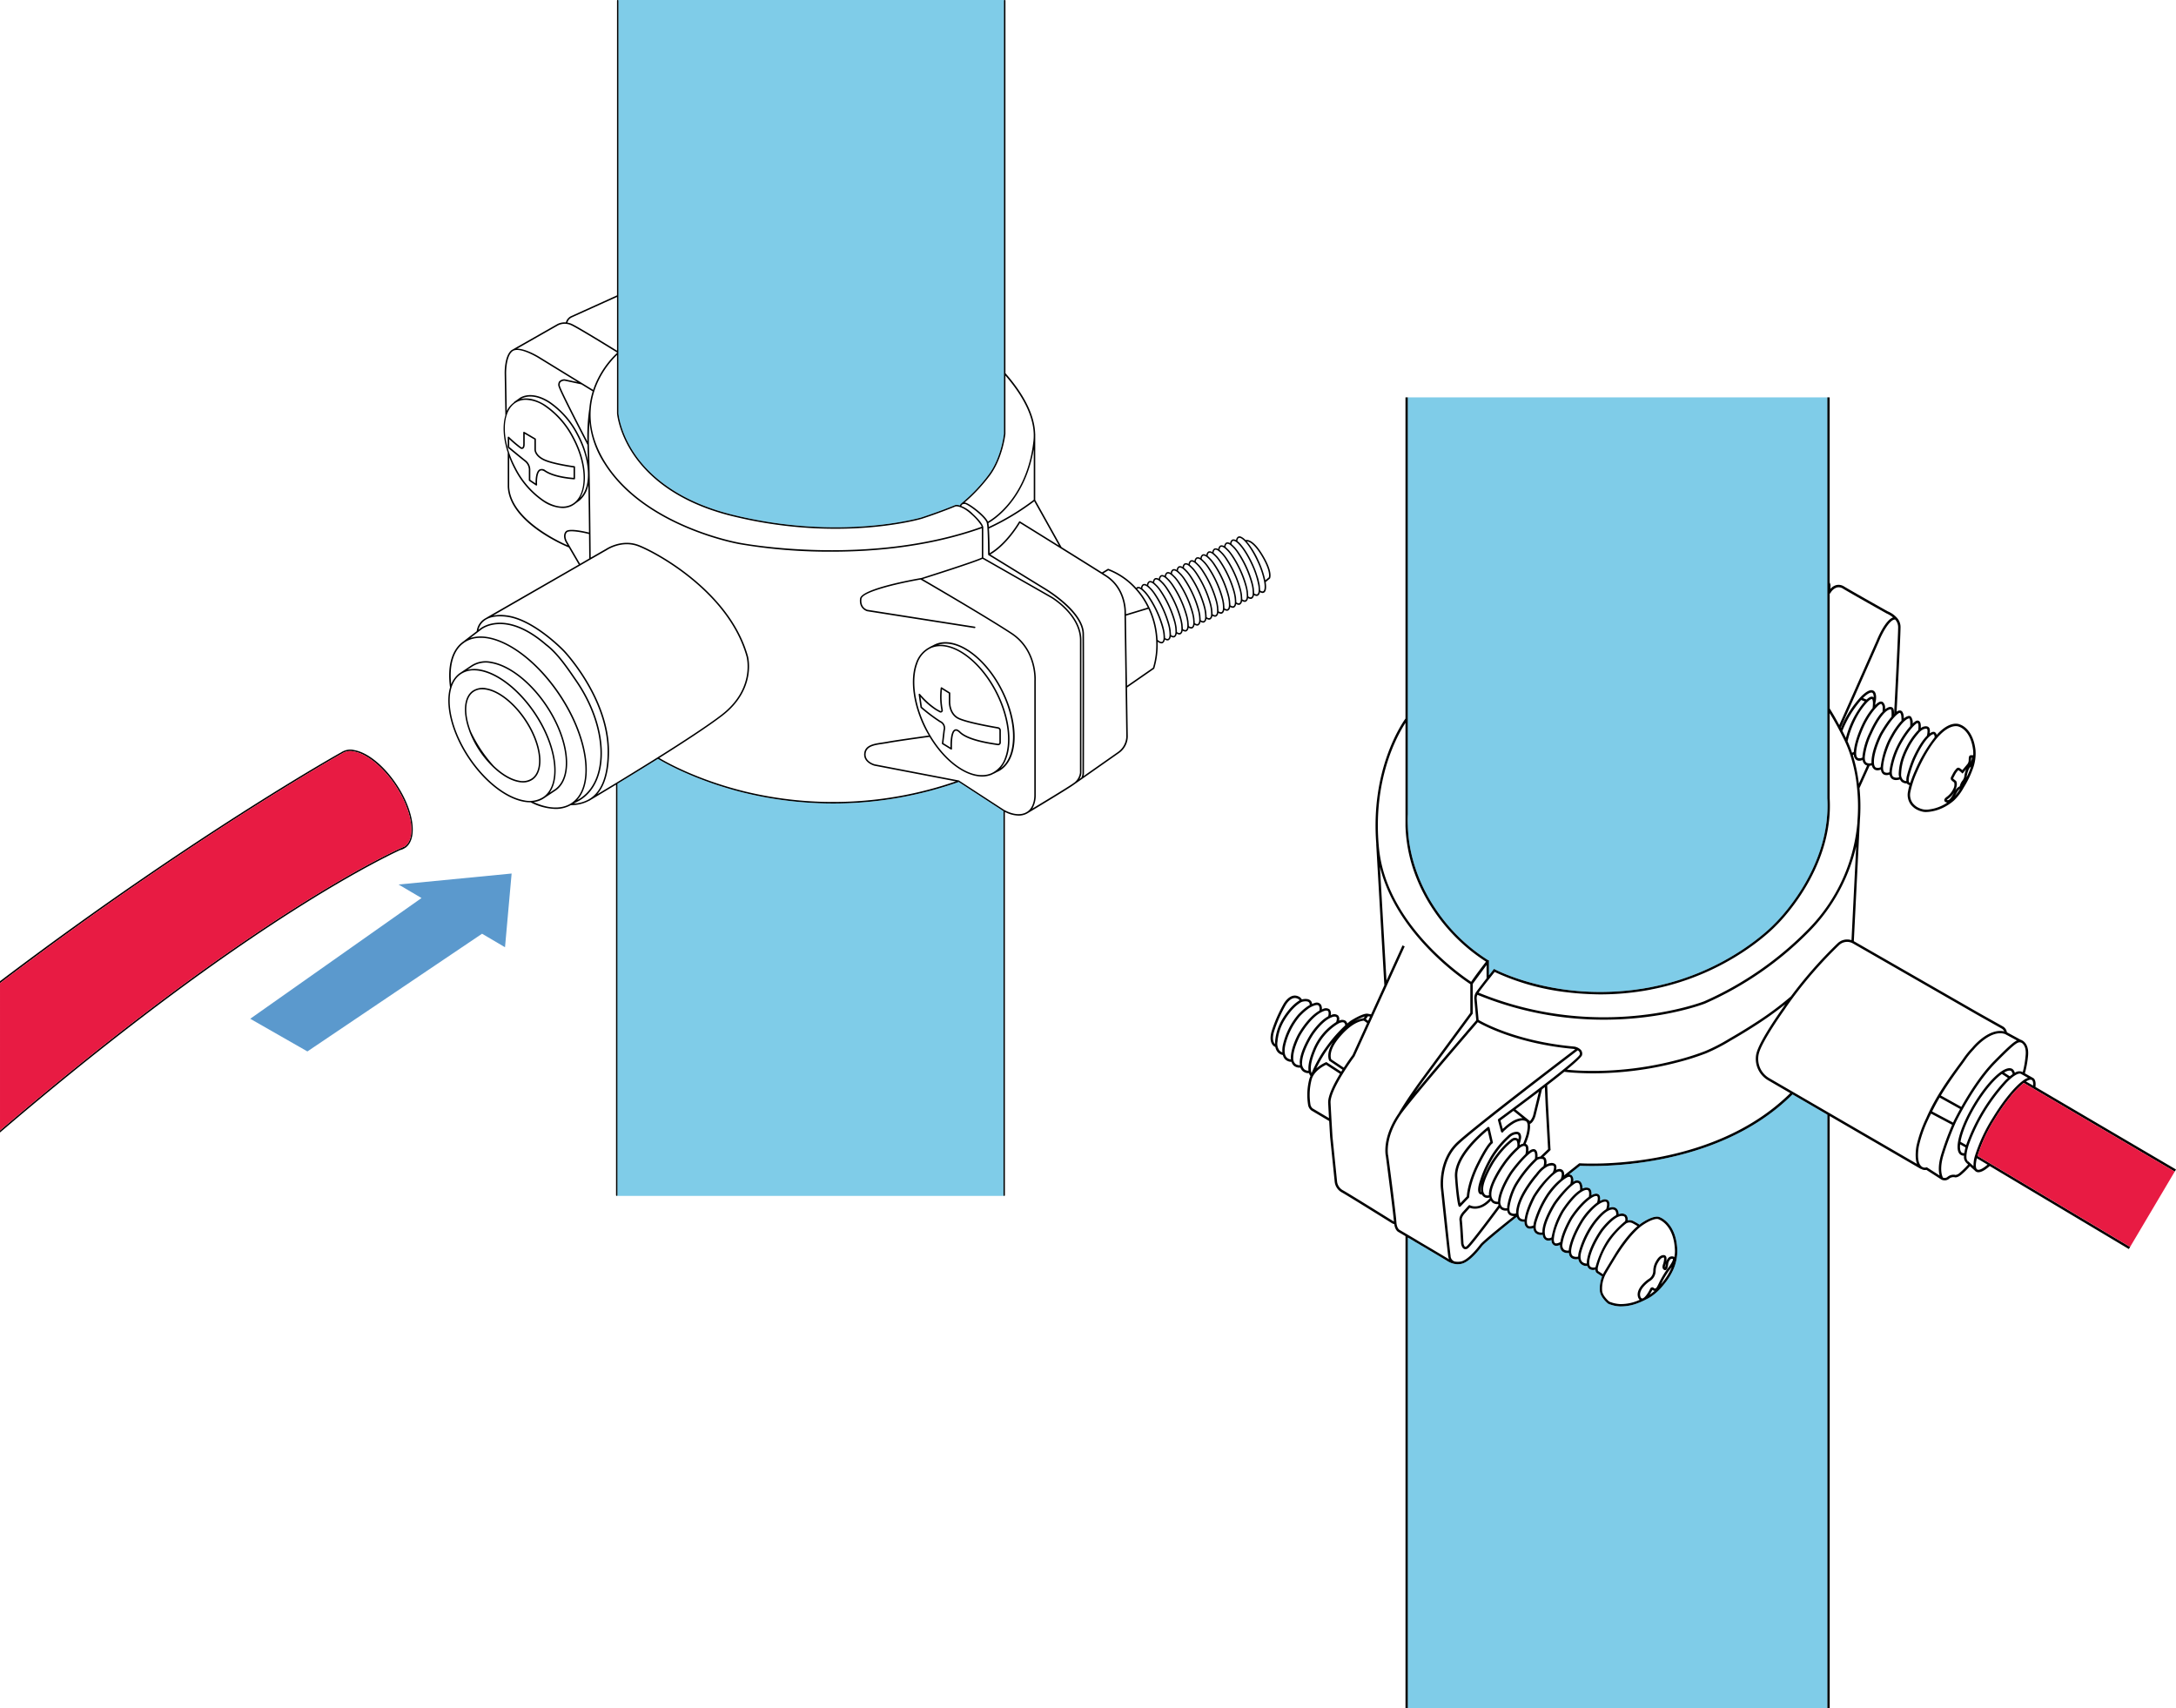 <?xml version="1.0" encoding="UTF-8"?> <svg xmlns="http://www.w3.org/2000/svg" xmlns:xlink="http://www.w3.org/1999/xlink" width="816.996" height="641.313" viewBox="0 0 816.996 641.313"><defs><clipPath id="clip-path"><rect id="Rectangle_74" data-name="Rectangle 74" width="816.996" height="641.313" transform="translate(0 0)" fill="none"></rect></clipPath></defs><g id="Group_8613" data-name="Group 8613" clip-path="url(#clip-path)"><g id="Group_8608" data-name="Group 8608" transform="translate(-0.004 -0.014)"><g id="Group_8607" data-name="Group 8607"><g id="Group_8606" data-name="Group 8606"><path id="Path_4580" data-name="Path 4580" d="M173.419,31.556c-3.468-5.7-5.739-5.606-6.38-5.43a5.281,5.281,0,0,0-1.721-1.284,1.337,1.337,0,0,0-1.051-.011,1.721,1.721,0,0,0-.773,1.371,1.652,1.652,0,0,0-1.458-.256,1.721,1.721,0,0,0-.773,1.371,1.651,1.651,0,0,0-1.458-.256,1.721,1.721,0,0,0-.773,1.371,1.651,1.651,0,0,0-1.458-.256,1.721,1.721,0,0,0-.773,1.371,1.651,1.651,0,0,0-1.458-.256,1.721,1.721,0,0,0-.773,1.371,1.651,1.651,0,0,0-1.458-.256,1.721,1.721,0,0,0-.773,1.371,1.652,1.652,0,0,0-1.458-.256,1.721,1.721,0,0,0-.773,1.371,1.651,1.651,0,0,0-1.458-.256,1.724,1.724,0,0,0-.773,1.371,1.651,1.651,0,0,0-1.458-.256,1.721,1.721,0,0,0-.773,1.371,1.652,1.652,0,0,0-1.458-.256,1.724,1.724,0,0,0-.773,1.371,1.651,1.651,0,0,0-1.458-.256,1.721,1.721,0,0,0-.773,1.371,1.651,1.651,0,0,0-1.458-.256,1.721,1.721,0,0,0-.773,1.371,1.651,1.651,0,0,0-1.458-.256,1.721,1.721,0,0,0-.773,1.371,1.651,1.651,0,0,0-1.458-.256,1.721,1.721,0,0,0-.773,1.371,1.651,1.651,0,0,0-1.458-.256,1.721,1.721,0,0,0-.773,1.371,1.651,1.651,0,0,0-1.458-.256,1.721,1.721,0,0,0-.773,1.371,1.652,1.652,0,0,0-1.458-.256,1.722,1.722,0,0,0-.775,1.371,1.649,1.649,0,0,0-1.456-.256c-.129.058-.216.207-.321.32a26.982,26.982,0,0,0-10.481-7.188.29.29,0,0,0-.229.029l-2.166,1.32c-3.718-2.348-9.573-6-15.185-9.492l-9.878-17.7V-13.709c0-.011-.018-.009-.02-.02-.2-6.885-3.945-14.533-11.167-22.789V-176.351a.27.27,0,0,0-.274-.274.28.28,0,0,0-.309.274V-13.718c0,.069-.924,8.755-5.608,15.151A60.44,60.44,0,0,1,60.367,12.308v.034a.034.034,0,0,0-.034.034,1.365,1.365,0,0,0-.546.752,3.847,3.847,0,0,0-1.71-.171c-6.122,2.531-12.756,4.651-12.791,4.686-.309.069-30.576,8.925-70.93-1.06-21-5.2-31.532-15.252-36.629-22.778-5.539-8.174-6.12-15.185-6.12-15.218V-176.336a.27.27,0,0,0-.274-.274.252.252,0,0,0-.274.274V-65.744l-17.191,7.778a3.566,3.566,0,0,0-2.006,2.382,5.962,5.962,0,0,0-3.179.612l-17.253,9.811s0,.007,0,.011-.027.009-.038.016c-2.736,2.266-2.522,8.8-2.513,9.076l.251,15.189c0,.031.045.027.056.054-1.191,3.784-.9,8.86.881,14.238-.005.022-.042.018-.042.042V6.086c.556,13.491,21.474,22.222,22.93,22.814l3.744,6.425h0L-117.88,55.195a.034.034,0,0,1-.035.035c-.005.007-.007.016-.011.022a7.22,7.22,0,0,0-1.521.984,6.368,6.368,0,0,0-2.177,4.1l-1.089.833a.432.432,0,0,0-.038.024l-4,3.063c-.02.013-.044.027-.06.04-.151.107-.3.227-.445.345l-.08.064-.005,0h0l-.009.007c-3.82,3.159-5.341,9.11-4.292,16.759-1.972,6.743.592,17.279,7.173,26.935,5.9,8.655,13.78,14.773,20.57,15.968a13.177,13.177,0,0,0,2.28.207c.067,0,.131-.013.2-.013a21.622,21.622,0,0,0,9.386,2.513,11.669,11.669,0,0,0,5.094-1.1l.062-.031c.183-.093.369-.189.534-.285.125-.009.263-.016.432-.024a14.005,14.005,0,0,0,6.514-1.656.4.4,0,0,1,.1-.024c.034,0,.205-.136.548-.341,1.3-.752,4.788-2.872,9.439-5.677v154.1a.252.252,0,0,0,.272.274.27.27,0,0,0,.274-.274V117.608c4.412-2.667,9.748-5.951,15.185-9.336,1.54.924,13.542,8.072,32.319,12.722a141.508,141.508,0,0,0,80.608-4.036l16.382,10.67a4.182,4.182,0,0,0,.41.24V272.053a.27.27,0,0,0,.272.274.252.252,0,0,0,.274-.274V128.176a11.48,11.48,0,0,0,5.131,1.4,6.56,6.56,0,0,0,2.633-.512,7.167,7.167,0,0,0,1.026-.546c2.633-1.572,13.27-7.968,16.552-10.158.031-.029.029-.029.031-.029h0l.143-.1.51-.349c.016-.013.025-.025.042-.038l3.039-2.126.007-.005,13.744-9.641a7.687,7.687,0,0,0,3.279-6.71l-.267-17.872,10.127-7.023a.3.3,0,0,0,.1-.136,30.934,30.934,0,0,0,1.256-10.065,2.7,2.7,0,0,0,1.438.659,1.124,1.124,0,0,0,.472-.1,1.718,1.718,0,0,0,.768-1.354,2.124,2.124,0,0,0,.989.341,1.127,1.127,0,0,0,.474-.1,1.718,1.718,0,0,0,.768-1.354,2.124,2.124,0,0,0,.989.341,1.128,1.128,0,0,0,.474-.1,1.719,1.719,0,0,0,.77-1.354,2.124,2.124,0,0,0,.989.341,1.128,1.128,0,0,0,.474-.1,1.719,1.719,0,0,0,.77-1.354,2.124,2.124,0,0,0,.989.341,1.128,1.128,0,0,0,.474-.1,1.718,1.718,0,0,0,.768-1.354,2.124,2.124,0,0,0,.989.341,1.128,1.128,0,0,0,.474-.1,1.718,1.718,0,0,0,.768-1.354,2.124,2.124,0,0,0,.989.341,1.128,1.128,0,0,0,.474-.1,1.719,1.719,0,0,0,.77-1.354,2.124,2.124,0,0,0,.989.341,1.128,1.128,0,0,0,.474-.1,1.719,1.719,0,0,0,.77-1.354,2.124,2.124,0,0,0,.989.341,1.128,1.128,0,0,0,.474-.1,1.718,1.718,0,0,0,.768-1.354,2.124,2.124,0,0,0,.989.341,1.128,1.128,0,0,0,.474-.1,1.718,1.718,0,0,0,.768-1.354,2.124,2.124,0,0,0,.989.341,1.128,1.128,0,0,0,.474-.1,1.719,1.719,0,0,0,.77-1.354,2.124,2.124,0,0,0,.989.341,1.128,1.128,0,0,0,.474-.1,1.719,1.719,0,0,0,.77-1.354,2.124,2.124,0,0,0,.989.341,1.128,1.128,0,0,0,.474-.1,1.718,1.718,0,0,0,.768-1.354,2.124,2.124,0,0,0,.989.341,1.128,1.128,0,0,0,.474-.1,1.718,1.718,0,0,0,.768-1.354,2.124,2.124,0,0,0,.989.341,1.127,1.127,0,0,0,.474-.1,1.719,1.719,0,0,0,.77-1.354,2.124,2.124,0,0,0,.989.341,1.127,1.127,0,0,0,.474-.1,1.719,1.719,0,0,0,.77-1.354,2.124,2.124,0,0,0,.989.341,1.127,1.127,0,0,0,.474-.1,1.718,1.718,0,0,0,.768-1.354,2.119,2.119,0,0,0,.989.34,1.122,1.122,0,0,0,.474-.1c1.046-.479.973-2.4.71-4l1.594-1.333a.3.3,0,0,0,.067-.084C176.3,40.349,177.406,38.105,173.419,31.556ZM115.487,37.5a26.64,26.64,0,0,1,10.312,7.19h0a28.793,28.793,0,0,1,2.226,2.805,29.991,29.991,0,0,1,2.3,3.969l-8.181,2.482-.007-.459c.005-.091.416-9.223-7.4-14.2-.314-.2-.7-.443-1.066-.675ZM96.975,28.176c-7.587-4.719-14.464-8.978-14.593-9.058a.275.275,0,0,0-.216-.033.291.291,0,0,0-.174.133c-.047.084-4.657,8.115-11.02,11.819,0-1.549-.069-6.218-.274-9.221v-.024a93.021,93.021,0,0,0,17.012-10.22ZM87.518,11.019A93.282,93.282,0,0,1,70.664,21.193a10.941,10.941,0,0,0-.171-1.429.069.069,0,0,0-.005-.018c1.718-.955,13.791-8.357,17.03-27.811ZM71.142,1.774c4.788-6.532,5.712-15.356,5.746-15.458V-35.63C84.664-26.588,88.221-18.315,87.4-11.044,85.022,10.1,72.293,18.081,70.312,19.2c-.9-2.088-5.536-5.768-7.687-6.825a2.89,2.89,0,0,0-1.06-.341A64.118,64.118,0,0,0,71.142,1.774ZM-62.749-5.92c5.163,7.627,15.766,17.818,36.97,23.05,40.527,10.02,70.93,1.129,71.237,1.026.034,0,6.67-2.155,12.792-4.686.24,0,2.462-.171,5.951,3.112a20.216,20.216,0,0,1,3.283,3.626,4.578,4.578,0,0,1,.508.915C25.381,36.357-22.3,27.245-22.78,27.15c-.354-.06-35.476-6.207-50.449-30.018-7.791-12.387-6.093-22.847-3.3-29.437a34.419,34.419,0,0,1,7.587-11.068v21.961C-68.938-21.345-68.357-14.2-62.749-5.92ZM-79.372-23.044a71.3,71.3,0,0,0-.688,12.173c-2.061-3.967-9.454-18.255-10.229-20.581a1.726,1.726,0,0,1,.062-1.621,2.219,2.219,0,0,1,1.616-.6l6.267,1.351,4.267,2.618a29.532,29.532,0,0,0-1.267,6.636C-79.347-23.052-79.369-23.059-79.372-23.044Zm-3.446,58.092-4.933-8.468c-.011-.02-1.138-2.086-.034-3.328.806-.908,5.445-.114,8.324.626.051,4.911.078,8.491.084,9.159Zm-3.108-92.5,16.988-7.685v20.178c-2.362-1.46-14.261-8.793-16.9-10.029a6.5,6.5,0,0,0-1.734-.525A3.018,3.018,0,0,1-85.926-57.449Zm-5.111,2.961a5.69,5.69,0,0,1,4.96.011C-83.35-53.2-70.135-45.036-68.94-44.3v.162a34.507,34.507,0,0,0-8.092,11.592c-.305.719-.594,1.492-.864,2.3L-98.131-42.658c-.251-.156-4.989-3.063-8.315-3.068Zm-19.526,18.415c0-.065-.214-6.521,2.3-8.622l.042-.024c2.5-2,9.722,2.484,9.8,2.531l14.65,8.989-4.762-1.024a2.734,2.734,0,0,0-2.133.806,2.238,2.238,0,0,0-.151,2.139c.906,2.716,10.269,20.677,10.786,21.667.015.75.022,1.472.051,2.284.036,1.049.073,2.338.107,3.738a36.6,36.6,0,0,0-3.658-10.089A32.888,32.888,0,0,0-94.2-25.824c-4.112-2.627-8.025-3.188-11.015-1.578-.009.005-.016.013-.024.016s-.005,0-.007,0l-2.409,1.714c-.051.036-.009.1-.025.156a8.307,8.307,0,0,0-2.66,3.214Zm5.615,9.165c2.805-1.511,6.516-.957,10.45,1.556A32.327,32.327,0,0,1-84.024-13.413c5.12,9.535,5.546,19.5,1.189,23.718,3.046-4.966,2.342-14.031-2.342-22.749A32.875,32.875,0,0,0-95.839-24.587c-3.344-2.137-6.547-2.883-9.237-2.231C-105.031-26.842-105-26.882-104.948-26.908Zm-1.645,1.233a7.179,7.179,0,0,1,3.442-.832,13.346,13.346,0,0,1,7.01,2.391A32.348,32.348,0,0,1-85.669-12.178c5.688,10.586,5.557,21.758-.292,24.9-2.807,1.507-6.518.955-10.452-1.56A32.312,32.312,0,0,1-106.883-.773C-112.573-11.359-112.443-22.53-106.593-25.675ZM-109.42,6.073V-5.02a38.786,38.786,0,0,0,2.044,4.508A32.876,32.876,0,0,0-96.713,11.633a13.882,13.882,0,0,0,7.311,2.48,7.735,7.735,0,0,0,3.706-.9c.094-.051.156-.142.249-.2,0,0,.005.005.009.005a.277.277,0,0,0,.165-.054l1.888-1.4.02-.013c.145-.1.283-.2.425-.314A10.056,10.056,0,0,0-79.7,5.273c.1,6.044.176,12.707.231,18.03-1.558-.394-7.518-1.79-8.736-.418-1.363,1.534-.089,3.869-.031,3.974l.715,1.229C-91.344,26.4-108.929,18-109.42,6.073Zm-9.653,50.577c1.821-1.574,4.642-2.162,8.39-1.748,10.249,1.131,21.545,12.988,21.659,13.108.165.172,16.538,17.476,16.538,37.527,0,10.392-3.039,15.205-6.334,17.473l0,0c-.274.171-.479.307-.615.376a.321.321,0,0,1-.093.069,12.767,12.767,0,0,1-5.655,1.6l1.089-.579h0c.3-.142.592-.3.87-.461l.1-.053a13.768,13.768,0,0,0,1.166-.75c10.492-7.469,9.628-27.291-1.928-44.185l-.389-.568c-3.408-4.98-6.932-10.129-11.162-13.3-15.585-13.493-24.791-5.9-24.871-5.826l-.661.5A5.912,5.912,0,0,1-119.073,56.651Zm-3.37,5.009a.437.437,0,0,0,.038-.024l2.446-1.872c.087-.074,8.929-7.366,24.17,5.828,4.172,3.126,7.669,8.237,11.051,13.179l.389.568c11.383,16.645,12.311,36.122,2.062,43.417-.343.247-.71.483-1.111.715h0l-.532.283c6.71-7.179,3.969-24.572-6.7-40.229-10.294-15.111-24.457-23.653-33.455-20.61Zm18.64,62.17c-6.647-1.171-14.39-7.2-20.207-15.734-8.626-12.658-10.312-26.792-3.76-31.511a8.621,8.621,0,0,1,5.123-1.536,12.56,12.56,0,0,1,2.18.2c6.647,1.171,14.39,7.2,20.205,15.734,8.627,12.658,10.314,26.792,3.76,31.511A9.421,9.421,0,0,1-103.8,123.83ZM-123.45,73.708s0,0,0-.005.005,0,.009,0a9.426,9.426,0,0,1,7.308-1.336c6.649,1.171,14.388,7.2,20.2,15.732,8.627,12.656,10.314,26.79,3.767,31.5l-.389.261h0l-1.719,1.146c4.444-6.1,2.32-18.836-5.523-30.341-5.9-8.653-13.78-14.773-20.57-15.968a11.407,11.407,0,0,0-4.757.123Zm23.208,50.784a8.782,8.782,0,0,0,4.061-1.54h0l.009-.005h0l4.317-2.879s0,0,0,0l.005,0c6.8-4.893,5.173-19.372-3.624-32.275-5.893-8.651-13.773-14.769-20.565-15.968a9.986,9.986,0,0,0-7.72,1.427s0,0,0,0l-4.325,2.885v0l-.007,0a9.271,9.271,0,0,0-3.11,4.138c-.726-6.894.732-12.248,4.2-15.12l.63-.481,0,0a6.7,6.7,0,0,1,.614-.39.187.187,0,0,0,.033-.024c8.533-5,23.738,3.6,34.63,19.588,11.16,16.383,13.618,34.637,5.478,40.688-.011.007-.06.047-.069.056l-.045.034c-.234.171-.483.33-.739.485l-.728.387C-90.663,127.152-95.164,126.786-100.242,124.492Zm23.856-2.941c2.958-3.368,4.459-8.74,4.459-16.013,0-20.278-16.527-37.738-16.692-37.91-.114-.122-11.549-12.126-22-13.279a16.462,16.462,0,0,0-4.837.114L-82.8,35.672a.1.1,0,0,0,.018-.005s0-.005,0-.005l3.887-2.251,6.157-3.522c.034-.035,5.472-3.693,11.56-1.471C-54.71,30.812-27.145,45.585-20.34,69.8c.034.136,3.386,12.039-9.4,21.888-5.334,4.1-14.773,10.225-23.974,16.006-5.574,3.488-11.046,6.839-15.527,9.575C-72.134,119-74.577,120.493-76.386,121.551Zm161.516,6.523c-.309.171-.512.274-.546.309a3.181,3.181,0,0,1-.343.171c-2.941,1.231-6.293-.309-7.627-1.026-.035,0-.035,0-.069-.034-.309-.171-.512-.309-.512-.309l-16.451-10.7-.069-.069a.052.052,0,0,0-.065,0c-.018-.007-.009-.038-.029-.044L27.837,110.3c-.156-.04-3.827-1.022-3.41-4.141.352-2.616,3.237-3.041,6.291-3.493.625-.093,1.271-.187,1.883-.3,3.264-.614,14.3-2.139,15.8-2.344,5.467,9.056,13.259,14.889,19.708,14.889a9.36,9.36,0,0,0,3.733-.743c.185-.08.343-.207.521-.3.007,0,.011.009.016.009a.285.285,0,0,0,.131-.033l1.213-.639a.206.206,0,0,0,.029-.011,9.1,9.1,0,0,0,1.255-.663c6.674-4.256,7.164-16.879,1.138-29.363-6.38-13.228-17.829-21.3-25.521-17.987a7.522,7.522,0,0,0-.864.432l-.007,0-1.411.7c-.02.009,0,.038-.016.053a10.345,10.345,0,0,0-5.031,5.906C41,78.414,42.16,87.57,46.314,96.181c.557,1.155,1.175,2.24,1.8,3.313-2.048.281-12.449,1.723-15.617,2.32-.6.113-1.242.207-1.861.3-3.125.461-6.354.939-6.761,3.971-.485,3.613,3.782,4.746,3.84,4.76l30.547,5.868-.013.005a140.965,140.965,0,0,1-79.378,3.727C-39.116,116-50.881,109.262-53.071,107.929c9.1-5.712,18.364-11.765,23.666-15.833,13.1-10.055,9.644-22.333,9.61-22.435C-26.669,45.208-54.474,30.3-60.972,27.9c-6.4-2.326-12.039,1.505-12.073,1.505l-5.779,3.317h0c-.031-3.871-.256-30.425-.6-40.069a107.443,107.443,0,0,1,.118-10.988A35.19,35.19,0,0,0-73.7-2.57C-58.593,21.455-23.228,27.64-22.88,27.7a200.774,200.774,0,0,0,34.573,2.8c16.558,0,36.963-1.9,56.338-8.8v11c-3.112,1.471-20.245,6.874-22.674,7.662H45.31s0-.005-.007-.005c-2.3.394-22.495,3.949-23,7.743-.527,3.9,2.629,4.748,2.685,4.76l40.3,6.32a.353.353,0,0,0,.044,0,.28.28,0,0,0,.042-.556L25.1,52.3c-.111-.029-2.705-.743-2.246-4.141.341-2.533,13.322-5.666,22.191-7.2,0,.005.007,0,.007.007,1.164.65,24.59,14.261,33.994,20.452,9.474,6.258,8.687,17.476,8.687,17.613v42.818C87.729,121.884,87.9,126.159,85.131,128.075ZM75.078,111.782a12,12,0,0,0,2.179-3.74c2.289-6.131,1.133-15.287-3.021-23.9C68.6,72.459,59.009,64.814,51.543,65.471c7.411-2.44,18.037,5.379,24.1,17.945C81.327,95.2,81.035,107.486,75.078,111.782ZM48.929,66.673a8.914,8.914,0,0,1,3.549-.706c7.093,0,15.937,7.4,21.255,18.419,4.09,8.477,5.24,17.467,3,23.46a9.711,9.711,0,0,1-5.113,5.81c-7.422,3.194-18.551-4.751-24.8-17.712-4.09-8.477-5.24-17.467-3-23.46A9.716,9.716,0,0,1,48.929,66.673Zm39.348,55.176V79.031c0-.1.821-11.629-8.925-18.057C70.528,55.16,49.5,42.882,45.837,40.761c3.386-1.06,19.357-6.122,22.469-7.593l25.855,14.74c.1.069,10.7,6.4,10.7,15.8v49.8a5.52,5.52,0,0,1-2.52,3.945l-.418.292c-2.411,1.621-10.793,6.7-14.947,9.2A9.791,9.791,0,0,0,88.277,121.849Zm17.542-8.061a3.908,3.908,0,0,1-.408,1.516l-.779.545a5.023,5.023,0,0,0,.777-2.308V63.712C105.409,54,94.533,47.5,94.43,47.433L68.575,32.693V21.27c0-.011-.011-.033-.011-.047s0,0,0-.005,0,0-.005,0a.206.206,0,0,0-.02-.084c-.1-.479-.719-1.95-3.967-4.958a12.393,12.393,0,0,0-4.276-2.84,1.1,1.1,0,0,1,.546-.65,1.723,1.723,0,0,1,1.54.171c2.121,1.06,6.943,4.926,7.489,6.772v.034a12.826,12.826,0,0,1,.24,1.915v.069c.24,3.488.272,9.815.272,9.884a.207.207,0,0,0,.1.205.034.034,0,0,0,.034.034h0s0,.005,0,.007L91.316,44.541c.145.084,14.417,8.542,14.5,16.808C105.9,69.774,105.819,113.334,105.819,113.788Zm13.422-8.184-13.028,9.138a3.3,3.3,0,0,0,.165-.966c0-.439.084-44,0-52.431-.084-8.582-14.176-16.934-14.769-17.28L71.229,31.549c5.868-3.4,10.258-10.4,11.1-11.806,2.576,1.6,24.829,15.385,32.1,20.013,7.536,4.8,7.15,13.611,7.144,13.72l.684,45.89A7.279,7.279,0,0,1,119.241,105.6ZM132.286,74.06l-9.742,6.757-.394-26.291,8.431-2.558c.02.042.044.082.064.123a31,31,0,0,1,2.273,7.044,32.407,32.407,0,0,1,.557,4.59h0A30.61,30.61,0,0,1,132.286,74.06Zm3.433-9.744c-.365.167-.964-.094-1.692-.735a32.68,32.68,0,0,0-.563-4.552,31.526,31.526,0,0,0-2.313-7.17c-.047-.1-.105-.2-.154-.3,0-.005.007-.007.007-.011s-.015,0-.016-.009a30.14,30.14,0,0,0-2.505-4.363,29.01,29.01,0,0,0-2.124-2.7.569.569,0,0,1,.212-.172c.356-.165.875.113,1.249.376a12.941,12.941,0,0,1,2.774,3.143l.013.024a39.375,39.375,0,0,1,5.029,10.91.305.305,0,0,0,.007.04,13.727,13.727,0,0,1,.615,4.234C136.22,63.519,136.1,64.144,135.719,64.316Zm2.229-1.115c-.321.147-.766-.06-1.124-.3a9.913,9.913,0,0,0-.078-1.189c-.02-.221-.007-.4-.042-.639a20.183,20.183,0,0,0-.516-2.406.279.279,0,0,0-.007-.038,40.026,40.026,0,0,0-5.107-11.1c0-.007-.009-.013-.013-.02a19.429,19.429,0,0,0-1.483-1.941c-.156-.178-.3-.278-.448-.434a9.348,9.348,0,0,0-.855-.824c.051-.459.187-.977.528-1.133s.877.113,1.249.376a12.941,12.941,0,0,1,2.774,3.143l.013.024a39.374,39.374,0,0,1,5.029,10.91.306.306,0,0,0,.007.04,13.671,13.671,0,0,1,.615,4.234C138.452,62.4,138.326,63.027,137.949,63.2Zm2.231-1.115c-.321.147-.766-.06-1.124-.3a9.923,9.923,0,0,0-.078-1.189c-.02-.222-.007-.4-.042-.639a20.509,20.509,0,0,0-.514-2.406.282.282,0,0,0-.007-.038,40.026,40.026,0,0,0-5.107-11.1.122.122,0,0,1-.013-.02,19.7,19.7,0,0,0-1.483-1.941c-.158-.18-.3-.28-.452-.436a9.079,9.079,0,0,0-.853-.822c.051-.459.187-.977.528-1.133s.877.113,1.249.376a12.941,12.941,0,0,1,2.774,3.143.261.261,0,0,0,.015.024,39.375,39.375,0,0,1,5.029,10.91c0,.013.005.027.007.04a13.671,13.671,0,0,1,.615,4.234C140.683,61.288,140.558,61.912,140.18,62.087Zm2.231-1.117c-.321.147-.768-.06-1.124-.3a9.666,9.666,0,0,0-.078-1.175c-.02-.227-.007-.408-.044-.655a20.41,20.41,0,0,0-.514-2.4.281.281,0,0,0-.007-.038,37.136,37.136,0,0,0-2.1-5.677,37.562,37.562,0,0,0-3.01-5.419.122.122,0,0,1-.013-.02,19.121,19.121,0,0,0-1.483-1.939c-.16-.18-.3-.281-.454-.438a9.272,9.272,0,0,0-.851-.821c.053-.459.187-.977.528-1.133s.875.113,1.249.376a12.941,12.941,0,0,1,2.774,3.143c.005.007.009.016.015.024a39.374,39.374,0,0,1,5.029,10.91c0,.013.005.027.007.04a13.727,13.727,0,0,1,.615,4.234C142.914,60.173,142.789,60.8,142.411,60.97Zm2.231-1.115c-.32.147-.766-.06-1.124-.3a10.05,10.05,0,0,0-.078-1.175c-.02-.227-.007-.407-.044-.655a20.084,20.084,0,0,0-.516-2.4.28.28,0,0,0-.007-.038,39.952,39.952,0,0,0-5.105-11.1c0-.007-.009-.013-.013-.02a19.122,19.122,0,0,0-1.483-1.939c-.158-.18-.3-.281-.454-.438a9.275,9.275,0,0,0-.852-.821c.051-.459.187-.977.528-1.133s.875.113,1.249.376a12.941,12.941,0,0,1,2.774,3.143c0,.009.009.016.013.024a39.374,39.374,0,0,1,5.029,10.91.305.305,0,0,0,.007.04,13.727,13.727,0,0,1,.615,4.234C145.145,59.057,145.02,59.681,144.643,59.855Zm2.229-1.117c-.32.147-.766-.06-1.124-.3a10.053,10.053,0,0,0-.078-1.175c-.02-.227-.007-.408-.044-.655a20.414,20.414,0,0,0-.514-2.4c0-.013-.005-.025-.007-.038A40.025,40.025,0,0,0,140,43.074a.123.123,0,0,0-.013-.02,19.185,19.185,0,0,0-1.483-1.939c-.16-.182-.3-.283-.458-.441a9.725,9.725,0,0,0-.848-.819c.051-.459.187-.977.528-1.133s.875.113,1.249.376a12.941,12.941,0,0,1,2.774,3.143l.013.024a39.375,39.375,0,0,1,5.029,10.91.305.305,0,0,0,.007.04,13.671,13.671,0,0,1,.615,4.234C147.377,57.942,147.251,58.565,146.872,58.739Zm2.231-1.115c-.321.147-.766-.06-1.124-.3a9.669,9.669,0,0,0-.078-1.175c-.02-.227-.007-.407-.044-.654a20.41,20.41,0,0,0-.514-2.4.282.282,0,0,0-.007-.038,40.026,40.026,0,0,0-5.107-11.1c-.005-.007-.007-.013-.013-.02A19.7,19.7,0,0,0,140.734,40c-.158-.178-.3-.278-.45-.434a9.118,9.118,0,0,0-.855-.824c.051-.459.187-.977.528-1.133s.875.113,1.249.376a12.9,12.9,0,0,1,2.774,3.143.269.269,0,0,0,.015.024,39.374,39.374,0,0,1,5.029,10.91c0,.013.005.027.007.04a13.671,13.671,0,0,1,.615,4.234C149.608,56.825,149.483,57.45,149.1,57.624Zm2.231-1.115c-.321.147-.768-.06-1.124-.3a9.672,9.672,0,0,0-.078-1.175c-.02-.227-.007-.408-.044-.655a20.414,20.414,0,0,0-.514-2.4.28.28,0,0,0-.007-.038,37.132,37.132,0,0,0-2.1-5.677,37.563,37.563,0,0,0-3.01-5.419.122.122,0,0,1-.013-.02,18.918,18.918,0,0,0-1.483-1.939c-.16-.182-.3-.283-.458-.441a9.475,9.475,0,0,0-.848-.819c.053-.459.187-.977.528-1.133s.877.113,1.249.376a12.9,12.9,0,0,1,2.774,3.143c.005.007.009.016.015.024a39.374,39.374,0,0,1,5.029,10.91c0,.013.005.027.007.04a13.727,13.727,0,0,1,.615,4.234C151.839,55.71,151.714,56.335,151.335,56.509Zm2.231-1.117c-.321.147-.766-.06-1.124-.3a10.047,10.047,0,0,0-.078-1.175c-.02-.227-.007-.407-.044-.654a20.41,20.41,0,0,0-.514-2.4c0-.013-.005-.025-.007-.038a39.951,39.951,0,0,0-5.105-11.1c0-.007-.009-.013-.013-.02a19.429,19.429,0,0,0-1.483-1.941c-.156-.178-.3-.278-.447-.432a9.152,9.152,0,0,0-.857-.826c.051-.459.187-.977.528-1.133s.875.113,1.249.376a12.942,12.942,0,0,1,2.774,3.143c0,.009.009.016.013.024a39.375,39.375,0,0,1,5.029,10.91.305.305,0,0,0,.007.04,13.727,13.727,0,0,1,.615,4.234C154.071,54.594,153.945,55.218,153.566,55.393Zm2.231-1.115c-.32.147-.766-.06-1.124-.3a10.047,10.047,0,0,0-.078-1.175c-.02-.227-.007-.408-.044-.655a20.414,20.414,0,0,0-.514-2.4c0-.013-.005-.025-.007-.038a40.026,40.026,0,0,0-5.107-11.1.123.123,0,0,0-.013-.02,19.187,19.187,0,0,0-1.483-1.939c-.158-.182-.3-.281-.454-.439a9.5,9.5,0,0,0-.85-.821c.051-.459.187-.977.528-1.133s.877.113,1.249.376a12.941,12.941,0,0,1,2.774,3.143.166.166,0,0,0,.015.024,39.375,39.375,0,0,1,5.029,10.91.311.311,0,0,0,.007.04,13.671,13.671,0,0,1,.615,4.234C156.3,53.479,156.177,54.1,155.8,54.278Zm2.231-1.117c-.321.147-.766-.06-1.124-.3a9.672,9.672,0,0,0-.078-1.175c-.02-.227-.007-.407-.044-.654a20.417,20.417,0,0,0-.514-2.4.284.284,0,0,0-.007-.038,40.027,40.027,0,0,0-5.107-11.1c-.005-.007-.007-.013-.013-.02a19.708,19.708,0,0,0-1.483-1.941c-.156-.178-.3-.278-.448-.432a9.146,9.146,0,0,0-.857-.826c.051-.459.187-.977.528-1.133s.877.113,1.249.376a12.9,12.9,0,0,1,2.774,3.143c.005.007.009.016.015.024a39.375,39.375,0,0,1,5.029,10.91c0,.013.005.027.007.04a13.671,13.671,0,0,1,.615,4.234C158.533,52.364,158.408,52.987,158.029,53.161Zm2.231-1.115c-.321.147-.768-.06-1.124-.3a9.663,9.663,0,0,0-.078-1.175c-.02-.227-.007-.408-.044-.655a20.049,20.049,0,0,0-.514-2.4.282.282,0,0,0-.007-.038,37.137,37.137,0,0,0-2.1-5.677,37.564,37.564,0,0,0-3.01-5.419.121.121,0,0,1-.013-.02,18.918,18.918,0,0,0-1.483-1.939c-.16-.182-.3-.281-.456-.439a9.51,9.51,0,0,0-.85-.821c.051-.459.187-.977.528-1.133s.877.113,1.249.376a12.9,12.9,0,0,1,2.774,3.143c.005.007.009.016.015.024a39.375,39.375,0,0,1,5.029,10.91c0,.013.005.027.007.04a13.727,13.727,0,0,1,.615,4.234C160.765,51.248,160.639,51.872,160.26,52.047Zm2.231-1.117c-.321.147-.766-.06-1.124-.3a10.047,10.047,0,0,0-.078-1.175c-.02-.227-.007-.407-.044-.654a20.416,20.416,0,0,0-.514-2.4c0-.013-.005-.025-.007-.038a39.951,39.951,0,0,0-5.105-11.1c0-.007-.009-.013-.013-.02a19.434,19.434,0,0,0-1.483-1.941c-.156-.178-.3-.278-.447-.432a9.15,9.15,0,0,0-.857-.826c.051-.459.187-.977.528-1.133s.877.113,1.249.376a12.941,12.941,0,0,1,2.774,3.143l.013.024a39.374,39.374,0,0,1,5.029,10.91.308.308,0,0,0,.007.04,13.727,13.727,0,0,1,.615,4.234C163,50.133,162.871,50.756,162.491,50.93Zm2.231-1.115c-.32.147-.766-.06-1.124-.3a10.047,10.047,0,0,0-.078-1.175c-.02-.227-.007-.408-.044-.655a20.414,20.414,0,0,0-.514-2.4c0-.013-.005-.025-.007-.038a40.025,40.025,0,0,0-5.107-11.1.12.12,0,0,0-.013-.02,19.187,19.187,0,0,0-1.483-1.939c-.158-.18-.3-.281-.452-.438a9.081,9.081,0,0,0-.853-.822c.051-.459.187-.977.528-1.133s.877.113,1.249.376a12.941,12.941,0,0,1,2.774,3.143.165.165,0,0,0,.015.024,39.375,39.375,0,0,1,5.029,10.91.306.306,0,0,0,.007.04,13.671,13.671,0,0,1,.615,4.234C165.227,49.017,165.1,49.641,164.722,49.815Zm2.231-1.117c-.32.147-.766-.06-1.124-.3a9.675,9.675,0,0,0-.078-1.175c-.02-.227-.007-.407-.044-.654a20.414,20.414,0,0,0-.514-2.4.284.284,0,0,0-.007-.038,40.025,40.025,0,0,0-5.107-11.1c-.005-.007-.007-.013-.013-.02a19.671,19.671,0,0,0-1.483-1.939c-.16-.18-.3-.281-.454-.439a9.273,9.273,0,0,0-.852-.821c.051-.459.187-.977.528-1.133s.877.113,1.249.376A12.9,12.9,0,0,1,161.83,32.2a.169.169,0,0,0,.015.024,39.375,39.375,0,0,1,5.029,10.91c0,.013.005.027.007.04a13.672,13.672,0,0,1,.615,4.234C167.458,47.9,167.333,48.525,166.954,48.7Zm2.231-1.115c-.321.147-.766-.06-1.124-.3a9.669,9.669,0,0,0-.078-1.175c-.02-.227-.007-.408-.044-.655a20.053,20.053,0,0,0-.514-2.4.278.278,0,0,0-.007-.038,37.132,37.132,0,0,0-2.1-5.677,37.563,37.563,0,0,0-3.01-5.419c-.005-.007-.009-.015-.013-.02a19.709,19.709,0,0,0-1.483-1.941c-.156-.178-.3-.278-.448-.432a9.148,9.148,0,0,0-.857-.826c.051-.459.187-.977.528-1.133s.877.113,1.249.376a12.9,12.9,0,0,1,2.774,3.143l.013.024a39.375,39.375,0,0,1,5.029,10.91c0,.013.005.027.007.04a13.727,13.727,0,0,1,.615,4.234C169.688,46.785,169.565,47.41,169.185,47.584Zm2.231-1.117c-.321.147-.766-.06-1.124-.3A9.992,9.992,0,0,0,170.214,45c-.02-.227-.007-.408-.044-.655a20.05,20.05,0,0,0-.514-2.4c0-.013-.005-.025-.007-.038a39.951,39.951,0,0,0-5.105-11.1c0-.007-.009-.013-.013-.02a19.431,19.431,0,0,0-1.483-1.941c-.156-.178-.3-.278-.45-.434a9.12,9.12,0,0,0-.855-.824c.051-.459.187-.977.528-1.133s.877.113,1.249.376c1.676,1.195,3.936,4.535,5.759,8.513a32.011,32.011,0,0,1,2.524,7.714,9.587,9.587,0,0,1,.156,2.121v0C171.921,45.671,171.8,46.293,171.416,46.468Zm2.233-1.117h0c-.321.149-.768-.058-1.124-.294a9.825,9.825,0,0,0-.069-1.033c-.02-.281-.011-.523-.056-.835-.064-.436-.191-.939-.3-1.425-.074-.33-.118-.628-.214-.98-.154-.565-.369-1.176-.572-1.781-.109-.325-.189-.625-.312-.959-.354-.955-.759-1.941-1.216-2.938-.443-.968-.915-1.9-1.4-2.771l-.045-.085c-.47-.848-.953-1.634-1.432-2.355-.029-.044-.056-.091-.085-.133a21.249,21.249,0,0,0-1.385-1.839c-.038-.045-.076-.1-.114-.14a9.594,9.594,0,0,0-1.26-1.229c-.029-.022-.062-.065-.089-.087.051-.459.187-.977.527-1.133a.807.807,0,0,1,.623.027c1.632.6,4.317,4.33,6.385,8.86a32.562,32.562,0,0,1,2.513,7.551C174.365,43.751,174.225,45.088,173.65,45.351Zm2.126-5.211-1.3,1.091a34.119,34.119,0,0,0-2.455-7.239,31.417,31.417,0,0,0-4.51-7.366c.775.024,2.654.65,5.436,5.22C176.435,37.582,175.883,39.826,175.776,40.14Z" transform="translate(300.611 176.625)"></path><path id="Path_4581" data-name="Path 4581" d="M-120.758-34.244a6.786,6.786,0,0,0-5.267.979c-3.442,2.484-3.667,8.624-1.115,15.329,0,.005-.011.005-.011.011a.3.3,0,0,0,.036.138c.02.045.047.089.069.133a36.473,36.473,0,0,0,3.813,7.188,36.514,36.514,0,0,0,4.822,5.728c.009.009.016.02.025.029a.56.56,0,0,0,.045.042c3.2,3.061,6.636,5.113,9.735,5.657a8.961,8.961,0,0,0,1.554.142A6.239,6.239,0,0,0-103.338.011c4.71-3.4,3.457-13.624-2.791-22.8C-110.373-29.014-115.976-33.4-120.758-34.244Zm17.09,33.8a6.163,6.163,0,0,1-4.842.881c-3-.528-6.351-2.535-9.47-5.53a50.736,50.736,0,0,1-4.5-5.7,51.566,51.566,0,0,1-4.072-7.124c-2.565-6.547-2.431-12.527.855-14.9a5.592,5.592,0,0,1,3.359-1.017,8.605,8.605,0,0,1,1.485.136c4.639.815,10.1,5.114,14.261,11.22C-100.515-13.549-99.2-3.665-103.668-.444Z" transform="translate(303.411 292.628)"></path><path id="Path_4582" data-name="Path 4582" d="M-34.854-32.06a.278.278,0,0,0-.163.294l.686,4.837a.272.272,0,0,0,.1.172,64.128,64.128,0,0,0,7.159,5.383,2.383,2.383,0,0,1,1.367,2.9.363.363,0,0,0-.016.064l-.581,4.989a.281.281,0,0,0,.131.271l3.263,2.006a.285.285,0,0,0,.145.042.266.266,0,0,0,.142-.04.279.279,0,0,0,.136-.254c-.125-2.337.1-6.231,1.222-6.737.374-.171.884.062,1.516.683,3.019,2.97,10.674,4.13,13.943,4.626l.488.074a1,1,0,0,0,.808-.231,1.013,1.013,0,0,0,.354-.772v-4.566a1.227,1.227,0,0,0-1.02-1.215c-2.649-.452-11.534-2.042-14.664-3.5-3.522-1.645-3.3-6.129-3.3-6.191v-3.108a.277.277,0,0,0-.131-.236l-3.056-1.9a.281.281,0,0,0-.265-.016.28.28,0,0,0-.158.214,26.222,26.222,0,0,0,.261,8.4.261.261,0,0,1-.1.265.261.261,0,0,1-.289.016l-1.387-.773a29.643,29.643,0,0,1-6.255-5.612A.283.283,0,0,0-34.854-32.06Zm6.307,6.173,1.391.775a.817.817,0,0,0,.888-.053.815.815,0,0,0,.323-.822,25.8,25.8,0,0,1-.312-7.783l2.556,1.59v2.936c0,.049-.247,4.907,3.622,6.714,3.2,1.491,12.141,3.092,14.806,3.548a.67.67,0,0,1,.557.664v4.566a.452.452,0,0,1-.16.347.438.438,0,0,1-.361.1l-.488-.074c-2.939-.445-10.744-1.629-13.635-4.472-.812-.8-1.531-1.068-2.137-.793-1.589.715-1.614,5.138-1.57,6.748l-2.667-1.639.559-4.786a2.962,2.962,0,0,0-1.639-3.548,62.716,62.716,0,0,1-6.979-5.249l-.539-3.8A27.209,27.209,0,0,0-28.547-25.888Z" transform="translate(379.941 292.521)"></path><path id="Path_4583" data-name="Path 4583" d="M-112.081-72.837v3.689a.284.284,0,0,0,.123.232L-109.4-67.2a.286.286,0,0,0,.156.047.28.28,0,0,0,.14-.038.276.276,0,0,0,.138-.26c-.084-1.226-.04-4.557,1.16-5.258.427-.247,1-.136,1.714.332,3.856,2.538,10.783,2.879,11.075,2.894a.272.272,0,0,0,.205-.076.28.28,0,0,0,.085-.2v-4.406a.278.278,0,0,0-.241-.276c-.08-.011-8.081-1.093-11.349-2.678-3.119-1.511-3.108-3.442-3.106-3.531V-84.6a.28.28,0,0,0-.138-.241l-4.2-2.453a.28.28,0,0,0-.28,0,.276.276,0,0,0-.14.241v4.323c0,.766-.171,1.144-.332,1.24-.1.064-.26.042-.465-.064a49.337,49.337,0,0,1-4.555-3.885.276.276,0,0,0-.3-.051.278.278,0,0,0-.167.256v3.711a.277.277,0,0,0,.1.214c.044.036,4.421,3.667,6.275,5.118A3.974,3.974,0,0,1-112.081-72.837ZM-119.443-84.6a41.19,41.19,0,0,0,4.21,3.54.985.985,0,0,0,1.011.045c.4-.241.6-.821.6-1.718v-3.838l3.642,2.128v3.778c0,.1-.051,2.364,3.42,4.045,3.063,1.483,9.878,2.5,11.276,2.694v3.867c-1.369-.094-7.211-.617-10.5-2.785a2.134,2.134,0,0,0-2.3-.349c-1.416.826-1.494,3.9-1.46,5.218l-1.975-1.325,0-3.511a4.522,4.522,0,0,0-1.757-3.824c-1.69-1.324-5.492-4.472-6.16-5.025V-84.6Z" transform="translate(310.634 249.446)"></path><path id="Path_4584" data-name="Path 4584" d="M-92.03-21.464a6.257,6.257,0,0,0-4.926.89h-.033l-.034.034c-.924.479-31.157,17.511-75,47.64C-187.208,37.5-205.231,50.356-225,65.3v.752c19.9-15.082,38.03-28.01,53.283-38.475C-128.967-1.8-99.145-18.727-96.853-20.027l.136-.069h.034a5.612,5.612,0,0,1,4.548-.821c4.788.821,10.806,5.677,15.356,12.346,6.5,9.575,8.208,19.973,3.8,23.255,0,0-.034,0-.1.069-.205.069-.788.309-1.745.752-5.781,2.667-25.035,12.175-56.362,33.413-22.4,15.151-54.071,38.475-93.811,72.435v.752c39.877-34.1,71.649-57.489,94.118-72.709,31.122-21.1,50.341-30.608,56.189-33.344h.069a5.3,5.3,0,0,0,1.779-.821.107.107,0,0,1,.069-.034.12.12,0,0,0,.069-.034c4.686-3.42,3.079-14.192-3.626-24.041C-81.018-15.786-87.037-20.608-92.03-21.464Z" transform="translate(225.002 303.044)"></path></g><path id="Path_4585" data-name="Path 4585" d="M-72.982,14.437s-.035,0-.1.069c-.205.069-.786.309-1.745.752-5.781,2.667-25.035,12.175-56.362,33.413-22.4,15.151-54.069,38.475-93.809,72.435V65.8c19.9-15.082,38.03-28.01,53.283-38.475,42.749-29.377,72.571-46.306,74.862-47.605l.136-.069h.034a5.612,5.612,0,0,1,4.548-.821c4.788.821,10.806,5.677,15.356,12.346C-70.281.757-68.571,11.153-72.982,14.437Z" transform="translate(225.004 303.293)" fill="#e81b43"></path></g><path id="Path_4586" data-name="Path 4586" d="M48.035-176.617a.28.28,0,0,0-.309.274V-13.724c0,.069-.924,8.755-5.608,15.151A60.44,60.44,0,0,1,31.789,12.3v.034a.034.034,0,0,0-.034.034,1.365,1.365,0,0,0-.546.752,3.847,3.847,0,0,0-1.71-.171c-6.122,2.531-12.756,4.651-12.791,4.686-.307.069-30.574,8.925-70.93-1.06-21-5.2-31.532-15.252-36.629-22.778-5.539-8.174-6.122-15.185-6.122-15.218V-176.343a.27.27,0,0,0-.274-.274Z" transform="translate(329.192 176.631)" fill="#009bd2" opacity="0.5"></path><path id="Path_4587" data-name="Path 4587" d="M48,144.352H-97.454a.27.27,0,0,0,.274-.274V-10.367c4.412-2.667,9.748-5.951,15.185-9.336,1.54.924,13.542,8.072,32.319,12.722a141.508,141.508,0,0,0,80.608-4.036L47.314-.347a4.181,4.181,0,0,0,.41.24V144.077A.27.27,0,0,0,48,144.352Z" transform="translate(329.023 304.602)" fill="#009bd2" opacity="0.5"></path></g><g id="Group_8610" data-name="Group 8610" transform="translate(477.041 149.178)"><g id="Group_8609" data-name="Group 8609" transform="translate(0)"><path id="Path_4588" data-name="Path 4588" d="M77.677,86.394a.46.46,0,0,0,.329-.14l3.117-3.279a.456.456,0,0,0,.125-.3c0-.049.156-5,3.8-12.233,3.437-6.834,4.755-7.752,4.847-7.81a.452.452,0,0,0,.234-.5L88.891,56.74a.453.453,0,0,0-.728-.249C83.356,60.428,75.371,68.1,75.9,75.245c.686,9.383,1.311,10.783,1.38,10.911a.453.453,0,0,0,.338.234C77.637,86.392,77.657,86.394,77.677,86.394ZM76.8,75.177c-.494-6.661,7.375-14.163,11.371-17.52l1.011,4.388c-.617.548-2.09,2.317-4.942,7.988-3.4,6.747-3.838,11.467-3.893,12.44L77.9,85.052A82.219,82.219,0,0,1,76.8,75.177Z" transform="translate(-6.664 217.467)"></path><path id="Path_4589" data-name="Path 4589" d="M320.56,162.9l56.669,33.275.479-.786-52.771-30.984c.205-1.779-.1-2.907-.89-3.386h-.025l0,0-3.052-1.718a37.909,37.909,0,0,0,1.16-6.249c.445-3.76-.957-5.334-1.948-5.984l.007-.016-.134-.056a2.805,2.805,0,0,0-.73-.34l-5.1-2.771a3.112,3.112,0,0,0-1.436-2.155l-9.1-5.1-46.886-26.914c-.027,0-.036-.016-.053-.027l2.217-44.321h0c.042-.6.045-.942.044-.946a67.433,67.433,0,0,0-.142-12.19l3.805-8.41a4.143,4.143,0,0,0,.857-.129,2.355,2.355,0,0,0,1.015,1.581,2.09,2.09,0,0,0,1.073.272,3.74,3.74,0,0,0,1.318-.272,2.419,2.419,0,0,0,.853,1.728,2.208,2.208,0,0,0,1.26.352,4.029,4.029,0,0,0,1.138-.182,2.433,2.433,0,0,0,.841,1.554,2.522,2.522,0,0,0,1.578.481,4.863,4.863,0,0,0,1.474-.251,2.8,2.8,0,0,0,.57.846,2.973,2.973,0,0,0,1.941.675.8.8,0,0,0,.105-.007.974.974,0,0,0,.45.436l.5.209a19.157,19.157,0,0,0-.543,2.328,6.091,6.091,0,0,0,1.282,5.269l.218.216a7.323,7.323,0,0,0,1.031.9,7.864,7.864,0,0,0,1.365.744,8.973,8.973,0,0,0,1.707.53,5.438,5.438,0,0,0,1.1.105,12.5,12.5,0,0,0,1.739-.156,15.633,15.633,0,0,0,2.259-.5,17.229,17.229,0,0,0,3.954-1.777,18.694,18.694,0,0,0,2.547-1.852A19.6,19.6,0,0,0,298,52.059l.172-.287a35.744,35.744,0,0,0,3.163-6.518,16.317,16.317,0,0,0,1.091-7.387c-.92-7.732-5.265-9.345-5.8-9.513-.452-.22-3.627-1.494-8.353,3.422-.151.156-.287.341-.436.5a1.558,1.558,0,0,0-.7-1.078c-.5-.241-1.16-.033-1.939.5.025-.22.093-.458.1-.683a3.078,3.078,0,0,0-.131-1.164c-.312-.835-1.291-1.062-2.558-.6a3.586,3.586,0,0,0-.724.448c.084-1.418-.107-2.282-.625-2.643a1.124,1.124,0,0,0-1.189-.025,2.128,2.128,0,0,0-.334.2,7.654,7.654,0,0,0-.89.768,3.7,3.7,0,0,0-.659-2.591,1.052,1.052,0,0,0-.884-.271,3.986,3.986,0,0,0-1.752.93c-.007.005-.016.016-.024.022a8.982,8.982,0,0,0-.064-.946,3.441,3.441,0,0,0-.476-1.531,1.165,1.165,0,0,0-.779-.528,1.946,1.946,0,0,0-1.4.477c.271-5.18,1.476-28.526,1.476-31.865a5.154,5.154,0,0,0-1.465-3.533,9.778,9.778,0,0,0-3.4-2.326c-.131-.073-13.128-7.364-16.3-9.283a3.784,3.784,0,0,0-3-.528,4.494,4.494,0,0,0-2.188,1.442c.018-.32.038-.67.065-1.08a2.344,2.344,0,0,0-.329-1.324V-94.45h-.89V56.062c1.54,26.846-19.768,47.059-20.007,47.3-.171.171-16.928,17.921-46.169,23.564l-.1.034c-1.2.205-2.427.445-3.8.65-.546.069-1.095.136-1.676.24a102.844,102.844,0,0,1-16.587.855c-2.907-.1-5.813-.309-8.653-.65-16.928-2.017-27.7-7.729-27.805-7.8l-.341-.171-1.881,2.395V116.8h-.341A65.91,65.91,0,0,1,100,97.994a62.218,62.218,0,0,1-7.8-15.6A55.142,55.142,0,0,1,89.3,66.5v-.069c-.069-1.54-.069-3.045,0-4.481V26.218a.119.119,0,0,0,0-.025V-94.45h-.89V26.119C86.76,28.4,75.242,45.536,77.453,73.247l-.035,0,3.056,52.981L75.5,137.147l-1.269-.22c-1.739-.307-6.019,2.389-6.529,2.716-.02.016-.438.329-1.144.944a1.818,1.818,0,0,0-.8-1.109,2.629,2.629,0,0,0-2.291.04,2.079,2.079,0,0,0-.341-1.924,2.27,2.27,0,0,0-2.148-.383c-.218.064-.425.183-.639.269a2.488,2.488,0,0,0-.436-2.2,2.437,2.437,0,0,0-2.239-.263c-.22.074-.427.212-.643.307a3.1,3.1,0,0,0-.285-1.7,1.9,1.9,0,0,0-2.3-.768,7.783,7.783,0,0,0-1.089.394,2.283,2.283,0,0,0-.251-.846,2.09,2.09,0,0,0-1.458-.968,4.567,4.567,0,0,0-1.56,0,5.587,5.587,0,0,0-.583.116,2.6,2.6,0,0,0-1.411-1.191c-3.108-1.3-5.37,2.76-5.461,2.923a53.8,53.8,0,0,0-4.437,10.111c-.606,2.084-.576,3.722.091,4.864a2.71,2.71,0,0,0,1.278,1.158,4.012,4.012,0,0,0,.833,1.875,3.439,3.439,0,0,0,1.977,1.127,3.646,3.646,0,0,0,.775,1.538,3.409,3.409,0,0,0,2.482,1.028,3.016,3.016,0,0,0,.915,1.483,3.442,3.442,0,0,0,2.171.7c.109,0,.182-.009.269-.015a3.079,3.079,0,0,0,.861,1.325,3.362,3.362,0,0,0,2.208.757c.064,0,.1-.005.154-.007a3.1,3.1,0,0,0,.548,1.086,6.508,6.508,0,0,0-.445,1.142,23.8,23.8,0,0,0-.472,9.622,3.26,3.26,0,0,0,1.251,2.164l6.676,3.962c.187,3.255.354,5.962.358,6.019l1.714,16.761A5.186,5.186,0,0,0,64.508,204c2.277,1.253,18.689,11.48,18.867,11.59a4.1,4.1,0,0,0,.828.321c0,.013,0,.025.007.038.307,2.326,1.471,2.872,1.54,2.907l2.667,1.574V397.688h.89V220.941l2.36,1.4.069.069c.546.309,1.06.615,1.607.924l1.231.752h.034l1.471.855.719.445c3.455,2.052,6.4,3.8,6.772,4.036l.24.136a7.591,7.591,0,0,0,2.633,1.2,1.056,1.056,0,0,0,.274.069.166.166,0,0,0,.1.035v-.035a4.72,4.72,0,0,0,1.2.136,5.922,5.922,0,0,0,1.333-.136c3.181-.581,7.079-5.712,7.832-6.7.924-1.2,9.268-7.968,13-10.91a2.706,2.706,0,0,0,.684,1.129,2.9,2.9,0,0,0,1.95.684h.274a2.6,2.6,0,0,0,.957,2.291,1.942,1.942,0,0,0,1.129.309,3.483,3.483,0,0,0,1.265-.24,2.766,2.766,0,0,0,.684,1.779,3.2,3.2,0,0,0,2.8.752,2.459,2.459,0,0,0,1.129,1.95,2.261,2.261,0,0,0,1.026.24,3.229,3.229,0,0,0,1.164-.24,2,2,0,0,0,.855,1.915,1.571,1.571,0,0,0,.957.274,4.206,4.206,0,0,0,1.369-.309,2.766,2.766,0,0,0,.855,2.36,2.913,2.913,0,0,0,1.95.65,2.732,2.732,0,0,0,.546-.035,2.36,2.36,0,0,0,.786,1.779,2.794,2.794,0,0,0,1.846.615,3.407,3.407,0,0,0,.89-.1,3.022,3.022,0,0,0,3.181,2.6.43.43,0,0,0,.205-.035,2,2,0,0,0,.65,1.06,2.264,2.264,0,0,0,1.505.479,3.407,3.407,0,0,0,.89-.1c.035.752.24,1.026.41,1.162l2.086,1.369a12.06,12.06,0,0,0-.821,5.608c.274,2.222,2.771,4.343,2.872,4.446a2.69,2.69,0,0,0,.991.479l.24.069c.376.136.786.24,1.162.341a13,13,0,0,0,2.36.307h.41a17.644,17.644,0,0,0,6.327-1.265,18.8,18.8,0,0,0,1.915-.821.034.034,0,0,0,.034-.034,1.8,1.8,0,0,0,.581-.274,20.108,20.108,0,0,0,2.052-1.095,20.541,20.541,0,0,0,4.993-4.617,24.006,24.006,0,0,0,3.626-5.677,17.176,17.176,0,0,0,1.505-7.558c-.41-9.713-6.088-12-6.669-12.21-.376-.171-2.222-.786-6.839,2.291-.24.171-.445.341-.684.546a20.177,20.177,0,0,0-2.36-1.369,3.112,3.112,0,0,0-2.086-.24,2.467,2.467,0,0,0-.41-1.846,2.348,2.348,0,0,0-2.257-.65,2.8,2.8,0,0,0-.719.171,2.882,2.882,0,0,0-.65-1.983,2.336,2.336,0,0,0-2.257-.581,2,2,0,0,0-.719.24c.24-.991.341-2.188-.307-2.838a2.156,2.156,0,0,0-2.36-.136,3.23,3.23,0,0,0-.719.309c.205-1.231.035-2.017-.514-2.427-.924-.684-2.326.1-2.667.309.1-1.334-.171-2.19-.821-2.634a2.856,2.856,0,0,0-2.531.136c-.034-1.436-.41-2.395-1.095-2.805a2.158,2.158,0,0,0-2.052.035,2.279,2.279,0,0,0-.376.24,2.571,2.571,0,0,0-.546-2.427,1.5,1.5,0,0,0-.957-.341l4.1-3.25c3.283.171,50.512,2.36,79.753-26.777l13.065,7.593v222.88h.89V175.326l14.946,8.687,2.086,1.2,17.2,9.985v-.034l.02-.033a2.823,2.823,0,0,0,2.052.418l5.741,3.687a2.9,2.9,0,0,0,1.149.238,2.427,2.427,0,0,0,1.643-.619,2.677,2.677,0,0,1,1.966-.577c.314.127,1.155.254,2.624-.946a30.882,30.882,0,0,0,3.226-3.19l1.912,1.743c0,.007.016.016.016.031a2.39,2.39,0,0,0,.343.274,1.692,1.692,0,0,0,.922.24c1.095,0,2.5-.786,4.241-2.326L360,225.257l.479-.786-52.531-31.327-4.753-2.838a59.1,59.1,0,0,1,6.5-13.92,78.049,78.049,0,0,1,5.813-8.31.049.049,0,0,0,.009-.011l.178,0h-.178A32.626,32.626,0,0,1,320.56,162.9Zm.821-.548c1.026-.615,1.745-.821,2.188-.546.41.24.581.957.479,2.086Zm-3.39-15.392c-1.4.634-3.633,2.68-8.7,7.816-4.978,5.049-9.446,12.237-12.193,17.11l-7.671-4.265c2.5-4.127,5.243-8,7.958-11.667.338-.456.672-.924,1.009-1.4a31.5,31.5,0,0,1,3.42-4.25c.062-.076,6.233-7.631,11.723-5.746l.007.007Zm-23.974,30.819-7.869-4.165c.882-1.79,1.816-3.529,2.816-5.216l7.694,4.277c-1.48,2.671-2.367,4.488-2.393,4.542Zm-60.873-47.4-.067.069a.155.155,0,0,0-.013.018,120.542,120.542,0,0,1-13.7,10.1c-2.707,1.752-5.586,3.513-8.562,5.234l-.879.508a67.791,67.791,0,0,1-9.021,4.653,94.639,94.639,0,0,1-10.628,3.37,124,124,0,0,1-21.354,3.637,120.012,120.012,0,0,1-15.189.309c-1.505-.069-3.106-.18-4.719-.356,3.317-2.738,5.561-4.8,5.7-5.479a2.257,2.257,0,0,0-.369-1.852,4.338,4.338,0,0,0-2.741-1.358c-21.471-1.924-34.209-9.085-35.73-9.98l-.717-7.845a2.761,2.761,0,0,1,.274-1.572s0-.007.005-.011a125.416,125.416,0,0,0,19.617,6.218l.058.011a124.8,124.8,0,0,0,27.769,3.11c22.5,0,37.811-5.98,38.018-6.062a126.519,126.519,0,0,0,39.443-27.36A67.323,67.323,0,0,0,257.63,74.129l-1.759,35.183a5.179,5.179,0,0,0-5.252,1.2A160.706,160.706,0,0,0,233.144,130.378ZM114.267,131.54l.719,7.832c-.41.479-1.812,2.121-3.8,4.412a.107.107,0,0,1-.034.069c-4.045,4.691-12.68,14.782-19.165,22.594,2.09-3.014,3.769-5.267,3.8-5.309L113.574,137a.446.446,0,0,0,.089-.269v-11l5.189-7.073v4.991l-.307.376c-1.471,1.915-3.01,3.9-3.488,4.582-.1.136-.205.309-.274.41a4.548,4.548,0,0,0-.546,2.052A2.527,2.527,0,0,0,114.267,131.54ZM267.5,23.573c-.234.251-.521.492-.715.728A23.438,23.438,0,0,0,264.7,27.36c-.5.857-.989,1.774-1.451,2.725-.191.392-.376.788-.536,1.16a27.428,27.428,0,0,0-2.731,9.038c-.013.162,0,.294,0,.445a2.025,2.025,0,0,1-1.748.178c-.467-.289-.668-1.088-.583-2.311.3-4.4,3.275-10.338,3.31-10.4.289-.6.615-1.175.9-1.659a27.147,27.147,0,0,1,2.344-3.455,16.751,16.751,0,0,1,1.193-1.338l.158-.16a3.548,3.548,0,0,1,1.144-.9c.291-.1.4-.024.447.005a2.069,2.069,0,0,1,.428,1.474A9.852,9.852,0,0,1,267.5,23.573Zm-3.288-5.4a1.166,1.166,0,0,0-.272-.182c-.612-.28-1.4.049-2.415,1-.59-.245-1.031-.428-1.358-.557.073-.071.136-.154.211-.225,2.206-2.082,3.052-1.917,3.315-1.748C264.066,16.7,264.206,17.4,264.209,18.17Zm-4.706.966c.305.122.812.329,1.344.55-.1.105-.182.176-.281.292a34.334,34.334,0,0,0-6.787,13.379c-.456-.915-.9-1.79-1.324-2.616A39.973,39.973,0,0,1,259.5,19.136Zm1.743,1.436c1.712-1.955,2.26-1.787,2.315-1.761.238.109.541.96.214,3.388-.093.109-.183.194-.276.309a28.244,28.244,0,0,0-2.422,3.569c-.291.5-.628,1.095-.926,1.714-.127.249-3.086,6.16-3.4,10.743,0,.024,0,.04,0,.062a3.345,3.345,0,0,1-.668.361,44.994,44.994,0,0,0-1.687-4.3C254.543,33.953,256.263,26.268,261.246,20.572Zm-4.493,19.08a2.473,2.473,0,0,0,1.008,2.026,1.947,1.947,0,0,0,1.029.272,3.6,3.6,0,0,0,1.256-.26,2.473,2.473,0,0,0,1.1,1.832,2.2,2.2,0,0,0,.572.227l-3.09,6.828a58.824,58.824,0,0,0-2.262-10.746C256.492,39.779,256.624,39.717,256.753,39.652Zm4.829,3.076c-.559-.354-.793-1.153-.7-2.373a27.158,27.158,0,0,1,2.645-8.724c.167-.389.349-.77.532-1.151.45-.931.928-1.826,1.416-2.663a22.413,22.413,0,0,1,2-2.941,9.287,9.287,0,0,1,1.442-1.476,4.2,4.2,0,0,1,1-.606c.467-.191.648-.158.713-.122.238.134.258.71.271,1.089l.009.218a12.287,12.287,0,0,1-.027,1.478c-.625.728-1.2,1.456-1.632,2.07-.659.926-1.3,1.908-1.966,3-.272.45-.543.9-.8,1.373-.125.241-3.052,5.957-3.112,10.379,0,.185.02.34.031.51A2.253,2.253,0,0,1,261.582,42.727Zm33.591,6.879-.085-.1c-.125-.105-.256-.209-.385-.312a6.808,6.808,0,0,1-.659-.563.432.432,0,0,1,.074-.256c.123-.223.24-.45.358-.677.192-.372.383-.743.6-1.1a5.085,5.085,0,0,1,.572-.755c.044-.047.089-.1.136-.162s.165-.205.205-.205a8.31,8.31,0,0,1,1.225.973l.35.321,1.365-1.641a11.12,11.12,0,0,0-.719,2.778,3.558,3.558,0,0,1-.732,1.534,5.2,5.2,0,0,0-.975,2.092,4,4,0,0,0-1.83,1.85c-.024.04-.047.078-.069.118a6.525,6.525,0,0,0,.289-.586C295.847,50.732,295.244,49.715,295.174,49.606Zm-.182,5.053c.154-.271.309-.545.465-.81a3.672,3.672,0,0,1,1.193-1.363,20.627,20.627,0,0,1-1.919,2.618C294.818,54.955,294.907,54.81,294.992,54.659Zm-.788-.445c-.741,1.311-1.505,2.667-2.335,2.522a1.457,1.457,0,0,1-.209-.051,1.562,1.562,0,0,1,.287-.294,9.106,9.106,0,0,0,2.527-2.653Zm4.808-5.871a2.445,2.445,0,0,0,.1-.327c.185-1.572.87-3.362,1.409-3.68a1.865,1.865,0,0,0,.194-.156c-.083.26-.145.507-.24.773A30.57,30.57,0,0,1,299.012,48.343Zm1.914-6.607a4.435,4.435,0,0,0-.229.717,3.635,3.635,0,0,1-.209.641,4.12,4.12,0,0,0,.291-1.463,6.9,6.9,0,0,1,.06-.85h.229A2.335,2.335,0,0,1,300.925,41.736Zm-12-9.332c4.474-4.657,7.286-3.246,7.311-3.233l.094.04c.176.051,4.31,1.338,5.194,8.764a11.375,11.375,0,0,1,.042,1.9h-.773c-.866,0-.888.724-.919,1.725a2.492,2.492,0,0,1-.432,1.512l-1.963,2.357a6.133,6.133,0,0,0-1.113-.817.908.908,0,0,0-.581-.076,1.349,1.349,0,0,0-.7.541c-.035.042-.065.082-.1.116a6.147,6.147,0,0,0-.672.884c-.236.376-.441.77-.645,1.166-.113.22-.225.438-.345.654a1.078,1.078,0,0,0,.073,1.329,7.858,7.858,0,0,0,.741.637c.1.078.2.154.29.234a3.339,3.339,0,0,1-.363,2.422,8.019,8.019,0,0,1-2.636,3.086c-.2.149-.839.677-.7,1.276.089.369.418.606.98.7.036.005.069.005.1.009-.182.118-.334.265-.519.378a16.383,16.383,0,0,1-3.747,1.685,14.745,14.745,0,0,1-2.124.47,7.446,7.446,0,0,1-2.535.06,8.029,8.029,0,0,1-1.534-.477,6.917,6.917,0,0,1-1.207-.657,6.644,6.644,0,0,1-.9-.8l-.223-.221A5.224,5.224,0,0,1,278,53.59a36.564,36.564,0,0,1,2.564-7.636C280.6,45.868,284.22,37.3,288.921,32.4Zm-2.173-.387c.151.073.3.434.336,1.133a56.986,56.986,0,0,0-7.34,12.438,46.439,46.439,0,0,0-1.819,4.67l-.378-.154s-.445-.414-.011-2.311a48.544,48.544,0,0,1,1.944-5.859c.029-.069,2.894-6.937,5.986-9.354C286.33,31.907,286.666,31.977,286.748,32.017Zm-3.829-1.906c.123-.045,1.209-.432,1.4.065a2.573,2.573,0,0,1,.071.908,7.107,7.107,0,0,1-.221,1.489c-2.956,2.918-5.414,8.751-5.527,9.021a48.292,48.292,0,0,0-1.988,6,6.507,6.507,0,0,0-.192,1.979,1.954,1.954,0,0,1-1.215-.445,2.757,2.757,0,0,1-.744-2.2,20.3,20.3,0,0,1,1.394-6.712,26.327,26.327,0,0,1,1.26-2.8,26.156,26.156,0,0,1,3.633-5.5l.131-.149A5.262,5.262,0,0,1,282.919,30.111Zm-2.66-2.135a1.426,1.426,0,0,1,.194-.118c.051-.024.223-.1.287-.053.016.011.4.3.227,2.19-.014.158-.033.314-.053.472-.229.234-.463.465-.677.708l-.129.147a27.072,27.072,0,0,0-3.762,5.684,26.778,26.778,0,0,0-1.3,2.879,20.863,20.863,0,0,0-1.458,7.035,4.835,4.835,0,0,0,.182,1.191,2.577,2.577,0,0,1-2.188-.093c-.672-.527-.635-1.767-.487-2.714a30.444,30.444,0,0,1,2.883-8.82c.265-.53.557-1.049.853-1.561a37.635,37.635,0,0,1,2.253-3.468c.507-.69.995-1.3,1.492-1.855A10.662,10.662,0,0,1,280.259,27.976Zm-4.152-1.189a3.515,3.515,0,0,1,1.322-.746.152.152,0,0,1,.143.04c.145.134.465.7.334,2.916-.517.581-1.022,1.209-1.545,1.923a38.706,38.706,0,0,0-2.306,3.551c-.307.528-.606,1.064-.871,1.6a30.71,30.71,0,0,0-2.976,9.1,7.654,7.654,0,0,0-.091,1.084,2.2,2.2,0,0,1-1.817.011c-.556-.379-.614-1.324-.566-2.048.263-3.945,2.531-9,2.551-9.04.358-.755.792-1.572,1.363-2.569a27.158,27.158,0,0,1,3.21-4.619A10,10,0,0,1,276.107,26.787Zm-2.05-2.8c.025,0,.094.016.182.143a2.655,2.655,0,0,1,.327,1.135,11.061,11.061,0,0,1,.053,1.7c-.145.147-.281.245-.432.412a28.028,28.028,0,0,0-3.321,4.773c-.585,1.019-1.029,1.855-1.4,2.64a32.852,32.852,0,0,0-2.633,9.359c-.005.073.02.113.018.183a2.174,2.174,0,0,1-1.843.165c-.615-.363-.732-1.4-.723-2.2.056-4.208,2.981-9.92,3-9.966.249-.448.512-.891.779-1.331.652-1.077,1.284-2.041,1.928-2.95a22.553,22.553,0,0,1,2.433-2.959,8.3,8.3,0,0,1,.881-.768C273.75,23.993,273.968,23.971,274.057,23.985Zm-.675-32.279c0,3.548-1.422,30.808-1.52,32.678-.018.018-.033.027-.051.044,0-.156.016-.356.009-.5l-.007-.2c-.02-.583-.051-1.463-.732-1.848a1.763,1.763,0,0,0-1.5.073,5.137,5.137,0,0,0-1.131.679c0-.156.031-.349.027-.494a2.762,2.762,0,0,0-.819-2.195,1.339,1.339,0,0,0-1.258-.118,4.242,4.242,0,0,0-1.492,1.117l-.113.114c.018-.3.029-.581.025-.824.3-.957.684-3.682-.643-4.537-.984-.637-2.435-.029-4.424,1.85-.205.194-.385.416-.583.619a.392.392,0,0,0-.16.116l.025.025A38.891,38.891,0,0,0,251.9,29.7c-.025-.049-.049-.091-.074-.138l14.336-32.4c1.327-3.3,4.094-8.319,6.095-8.221A4.218,4.218,0,0,1,273.382-8.293Zm-25.3-12.912a4.355,4.355,0,0,1,2.288-1.885,2.919,2.919,0,0,1,2.293.428c3.181,1.926,16.191,9.223,16.383,9.326a10.279,10.279,0,0,1,2.413,1.485c-2.981,1.053-5.788,7.814-6.127,8.66L251.281,28.555c-1.236-2.3-2.435-4.4-3.6-6.216V-20.7ZM121.892,121.246a88.308,88.308,0,0,0,27.8,7.694c2.84.341,5.781.546,8.789.65,1.026.035,2.017.069,3.043.069a100.975,100.975,0,0,0,13.646-.924c.548-.069,1.129-.171,1.676-.24,1.369-.205,2.633-.445,3.727-.65l.1-.034c29.652-5.712,46.58-23.666,46.75-23.836.205-.205,21.819-20.692,20.247-47.949V24.087c1.253,2.035,2.524,4.257,3.882,6.885q.73,1.408,1.518,3c.129.26.251.517.394.822l.042.1a44.343,44.343,0,0,1,1.89,4.817A58.457,58.457,0,0,1,257.96,52.2a66.37,66.37,0,0,1,.151,12.184c0,.009,0,.332-.045.968,0,.062-.007.131-.016.24a65.117,65.117,0,0,1-18.362,39.515,125.58,125.58,0,0,1-39.125,27.148c-.285.113-28.8,11.242-65.3,2.9l-.058-.011a124.715,124.715,0,0,1-19.337-6.127c.005,0,0-.005.007-.007.445-.684,1.745-2.326,2.976-3.932l.821-1.026ZM88.412,27.725V66.458a57.249,57.249,0,0,0,2.907,16.211A63.628,63.628,0,0,0,99.252,98.5a67.528,67.528,0,0,0,19.386,18.874c-.969,1.249-4.365,5.655-5.568,7.571C109.5,122.6,81.26,103.2,78.463,74.754,75.954,49.125,85.362,32.393,88.412,27.725ZM74.35,137.864l.761.133-.715,1.57-.853-.615ZM64.285,158.692l-5.574-3.62-.218.089a14.182,14.182,0,0,0-3.555,2.279,50.011,50.011,0,0,1,4.82-8.016c.481-.655.951-1.245,1.42-1.83-2.8,4.452-1.436,6.879-1.369,6.993l4.955,3.346C64.6,158.183,64.445,158.432,64.285,158.692Zm8.37-20.065a9.635,9.635,0,0,0-3.426,1.155,18.668,18.668,0,0,1,3.925-1.825Zm-7.407,18.548-4.7-3.125c-.205-.494-1.046-3.212,2.805-7.927,4.319-5.289,7.7-6.425,9.421-6.609l1.235.891-5.47,12C68.285,152.753,66.881,154.658,65.247,157.174Zm.047-16.923a1.316,1.316,0,0,1,.477,1.038,53.034,53.034,0,0,0-6.745,7.6,48.222,48.222,0,0,0-5.871,10.327c-.4-.988-.7-3.319,1.311-8.2a21.249,21.249,0,0,1,8.669-10.356,3.774,3.774,0,0,1,1.647-.534A.986.986,0,0,1,65.294,140.251Zm-26.255,7.52c-.514-.908-.51-2.337.011-4.13a52.578,52.578,0,0,1,4.357-9.918c.02-.035,1.957-3.524,4.375-2.515a1.748,1.748,0,0,1,.888.677,9.028,9.028,0,0,0-.891.583A15,15,0,0,0,46,133.98a20.93,20.93,0,0,0-1.52,1.674c-.425.519-.841,1.073-1.236,1.643q-.482.694-.924,1.418c-.2.329-.394.661-.579,1-.069.127-.14.256-.187.354a18.833,18.833,0,0,0-2.09,7.266,6.745,6.745,0,0,0,.042.991A2,2,0,0,1,39.04,147.771Zm2.021,2.912a4.235,4.235,0,0,1-.7-3.263,18.341,18.341,0,0,1,1.983-6.923c.06-.12.125-.238.189-.356q.267-.487.559-.962.428-.7.9-1.373c.381-.55.783-1.084,1.193-1.585a19.771,19.771,0,0,1,1.452-1.6,14.321,14.321,0,0,1,1.747-1.474,7.092,7.092,0,0,1,.819-.534,3.085,3.085,0,0,1,1.009-.292,3.71,3.71,0,0,1,1.253-.005,1.22,1.22,0,0,1,.85.532,1.725,1.725,0,0,1,.131.83,10.353,10.353,0,0,0-1.122.677,21.179,21.179,0,0,0-2.367,2.023c-.347.338-.69.683-1.013,1.046a26.884,26.884,0,0,0-5.565,11.264,9.691,9.691,0,0,0-.187,2.745A2.449,2.449,0,0,1,41.061,150.683Zm2.732,2.643c-.768-.833-.953-2.377-.534-4.461a26.456,26.456,0,0,1,5.354-10.842c.309-.347.637-.675.97-1a20.028,20.028,0,0,1,2.264-1.935,8.048,8.048,0,0,1,2.8-1.36c.652-.158,1.091-.049,1.3.329a2.892,2.892,0,0,1,.147,1.7c-4.5,2.547-7.9,8.707-8.059,9-.113.2-2.727,5.044-2.669,8.842,0,.174.067.292.084.454A2.416,2.416,0,0,1,43.793,153.327Zm3.306,2.427a2.719,2.719,0,0,1-.828-2.166c-.056-3.56,2.531-8.348,2.558-8.4.042-.076,4.208-7.665,9.134-9.325.251-.089.977-.247,1.334.08.307.281.332.977.109,1.924-3.591,1.959-6.474,6.483-6.609,6.7-.16.247-3.918,6.107-4.1,10.5a5.7,5.7,0,0,0,.138,1.176A2.562,2.562,0,0,1,47.1,155.754Zm3.328,2.032A3.218,3.218,0,0,1,49.6,155.1c.174-4.141,3.92-9.986,3.96-10.047s3.711-5.828,7.674-6.977c.229-.065.942-.182,1.236.133.153.163.321.637-.093,1.839a22.158,22.158,0,0,0-8.747,10.621c-1.558,3.771-1.8,6.151-1.623,7.64A2.342,2.342,0,0,1,50.427,157.786Zm3.123,14.673a2.509,2.509,0,0,1-.841-1.585,22.8,22.8,0,0,1,.463-9.2c.851-3.25,4.526-5.149,5.45-5.581l5.189,3.37c-2.309,3.809-4.564,8.252-4.43,10.933.087,1.754.2,3.782.309,5.708ZM64.94,203.205a4.282,4.282,0,0,1-2.213-3.3l-1.716-16.765c0-.074-.47-7.647-.728-12.787-.249-4.978,8.918-17.315,9.011-17.44l12.039-26.4.062,0-.007-.118,6.727-14.749-.822-.376-6.015,13.2L78.818,81.787c6.385,25.808,31.9,42.723,33.938,44.036v10.759L95.064,160.6c-.054.073-5.548,7.418-9.174,13.591l.016.009c-5.53,7.929-5.191,14.078-4.951,15.753.069.341.1.546.1.546.067.512,2.769,21.093,3.01,24.415a2.469,2.469,0,0,1-.231-.105C83.161,214.389,67.237,204.469,64.94,203.205Zm39.339,25.6-.24-.136c-.376-.24-3.352-2.017-6.772-4.036l-3.488-2.052c-.514-.309-1.026-.615-1.505-.924a.113.113,0,0,1-.067-.035l-6.019-3.557c-.034,0-.924-.479-1.162-2.565,0-.136-.034-.309-.034-.445-.136-2.84-2.907-23.8-3.045-24.726,0-.035-.035-.171-.1-.479-.205-1.641-.514-7.489,4.788-15.151a.061.061,0,0,0,.022-.044c0-.005.013,0,.016-.009.02-.035.044-.071.064-.105.423-.556.846-1.14,1.334-1.757,6.053-7.694,18.673-22.4,23.8-28.386,0-.034.034-.034.034-.069,1.836-2.073,3.126-3.6,3.646-4.225,2.048,1.186,14.815,8.126,35.961,10.022a6.336,6.336,0,0,1,.632.138c-.009.005-.011.009-.02.015-5.062,3.831-37.722,28.727-44.323,34.849-7.284,6.772-6.122,17.133-6.122,17.237.1.957,2.429,23.188,2.771,25.514a3.991,3.991,0,0,0,.343,1.231C104.588,229.01,104.45,228.906,104.28,228.8Zm12.175-5.232c-1.607,2.155-4.924,5.951-7.249,6.362a6.477,6.477,0,0,1-2.291,0h-.034c-.034-.034-.034-.034-.1-.034a2.286,2.286,0,0,1-1.436-2.121c-.341-2.326-2.736-25.274-2.771-25.512,0-.1-1.06-10.02,5.848-16.451,6.77-6.291,41.4-32.649,44.661-35.154a1.863,1.863,0,0,1,.536.465,1.373,1.373,0,0,1,.211,1.131c-.4,1.334-12.389,10.828-30.532,24.183a.451.451,0,0,0-.172.452.44.44,0,0,0,.018.065l1.14,4.23a.453.453,0,0,0,.873,0,7.07,7.07,0,0,1,.792-.733l.145-.125a17.345,17.345,0,0,1,2.6-2.033,8.35,8.35,0,0,1,2.7-1.178,3.25,3.25,0,0,1,2.184.125c.735.409.748,1.6.677,2.584a14.909,14.909,0,0,1-.844,3.742c-.232.688-.51,1.4-.822,2.144a2.2,2.2,0,0,0-.281.035,3.471,3.471,0,0,0-.984.472c0-.183.007-.359-.005-.55a11.154,11.154,0,0,0,.432-1.661,2.94,2.94,0,0,0-.243-2.108,1.607,1.607,0,0,0-1.367-.675,4.711,4.711,0,0,0-2.5.859,6.318,6.318,0,0,0-.855.732c-.091.087-.18.174-.274.263a34.686,34.686,0,0,0-3.019,3.2c-.764.92-1.485,1.879-2.142,2.849-.5.744-.917,1.412-1.271,2.039-.076.131-.147.265-.218.4s-.131.249-.2.372a43.013,43.013,0,0,0-3.495,8.317c-.639,2.193-.645,3.569-.013,4.2a1.157,1.157,0,0,0,.833.341.944.944,0,0,0,.133-.016,2.264,2.264,0,0,0,.891.989,2.2,2.2,0,0,0,1.117.285,2.989,2.989,0,0,0,.864-.131c.024.094.036.2.064.292-3.891,4.443-7.255,2.694-7.4,2.616a.449.449,0,0,0-.557.093l-2.052,2.286c-.065.065-1.6,1.636-1.362,3.27.2,1.394.6,8.662.612,8.778.024.163.267,1.6,1.167,1.975a1.159,1.159,0,0,0,.45.091,1.631,1.631,0,0,0,.951-.35c1.407-1.013,10.024-12.624,11.963-15.249.105.14.145.343.278.458a3.02,3.02,0,0,0,1.99.655,3.867,3.867,0,0,0,.525-.042,2.44,2.44,0,0,0,.737,1.532,2.583,2.583,0,0,0,1.7.552c.04,0,.074-.005.113-.007C126.29,215.135,117.481,222.2,116.455,223.572Zm24.566-52.506.461-.02-.459.025.924,16.692-2.919,2.789a3.5,3.5,0,0,0-1.053.232c.06-.955,0-2.349-.822-2.858-.579-.356-1.347-.192-2.288.488-.12.087-.245.205-.367.3a4.217,4.217,0,0,0-.1-2.13,1.5,1.5,0,0,0-.868-.812c.269-.655.528-1.3.737-1.917a15.842,15.842,0,0,0,.89-3.965,7.5,7.5,0,0,0-.034-1.574c1.405-.617,2.05-2.858,2.124-3.145l2.409-9.864,1.088-.835Zm-14.392,37.979a5.063,5.063,0,0,0-.005.844,2.5,2.5,0,0,1-1.93-.392,2.808,2.808,0,0,1-.606-2.54c.476-4.245,4.3-9.991,4.328-10.04s3.938-5.568,6.979-7.769c.588-.427,1.057-.588,1.282-.452.461.285.468,1.719.332,2.683-.02.02-.047.036-.067.056l-.125.122a45.657,45.657,0,0,0-7.522,9.624A26.222,26.222,0,0,0,126.629,209.046Zm-9.929-5.922a4.625,4.625,0,0,0,.178.719c-.04-.011-.06.011-.1-.031-.129-.136-.49-.783.247-3.308.031-.1.065-.2.1-.3A8.542,8.542,0,0,0,116.7,203.124Zm15.835-16.5a.822.822,0,0,1,1.038.34,6.284,6.284,0,0,1-.143,2.667,51.176,51.176,0,0,0-5.759,6.779c-.163.241-3.98,5.986-4.481,10.452a5.255,5.255,0,0,0,.031.6,2.275,2.275,0,0,1-1.609-.338,2.844,2.844,0,0,1-.948-2.26c-.2-3.609,4.326-10.218,4.521-10.5l.3-.434c.254-.37.508-.741.779-1.1a39.08,39.08,0,0,1,3.045-3.589c.5-.525,1.031-1.022,1.561-1.518A4.105,4.105,0,0,1,132.535,186.62Zm-1.681-2.763c-.011.058-.038.129-.049.187a1.786,1.786,0,0,0-1.972-.421,3.1,3.1,0,0,0-.955.6c-.3.241-.594.488-.882.743-.615.536-1.16,1.051-1.667,1.578a35.007,35.007,0,0,0-2.337,2.7c-.541.688-1.066,1.4-1.558,2.119-.2.285-.39.572-.572.866a41.264,41.264,0,0,0-3.477,7.168,43.116,43.116,0,0,1,3.054-7c.078-.131.149-.267.221-.4s.129-.245.2-.369c.347-.612.753-1.262,1.238-1.984.639-.944,1.344-1.877,2.086-2.776a34.291,34.291,0,0,1,2.938-3.117c.1-.091.194-.183.289-.274a5.223,5.223,0,0,1,.732-.63,3.759,3.759,0,0,1,1.986-.7.74.74,0,0,1,.621.271A2.186,2.186,0,0,1,130.854,183.857Zm-9.223,8.84c.174-.283.361-.557.55-.83.481-.7.993-1.4,1.523-2.07a34,34,0,0,1,2.279-2.629c.488-.507,1.015-1,1.609-1.523.283-.245.57-.487.888-.744a2.213,2.213,0,0,1,.654-.423c.354-.123.821-.127,1.015.158a3.957,3.957,0,0,1,.2,2.338c-.029.027-.067.053-.1.08-.541.508-1.082,1.017-1.6,1.552a39.862,39.862,0,0,0-3.117,3.673c-.278.37-.539.752-.8,1.131l-.3.434c-.5.726-4.891,7.213-4.679,11.06,0,.053.025.084.029.134a1.7,1.7,0,0,1-1.336-.054,2.343,2.343,0,0,1-.853-1.937C117.319,199.676,121.587,192.768,121.631,192.7Zm-.541,15.16a3.07,3.07,0,0,0,2.175.5,4.9,4.9,0,0,0,.053.537c-4.276,5.8-10.942,14.6-11.981,15.349-.222.158-.4.216-.525.162-.31-.131-.556-.841-.619-1.235-.016-.3-.407-7.382-.615-8.816-.172-1.186,1.1-2.489,1.124-2.518l1.85-2.059c1.044.4,4.352,1.157,7.918-2.692A2.809,2.809,0,0,0,121.09,207.857Zm14.058-30.632-5.448-4.4c2.861-2.131,5.882-4.4,8.811-6.636l-2.141,8.764A5.586,5.586,0,0,1,135.148,177.225Zm-6.2-3.845,3.415,2.76a5.613,5.613,0,0,0-1.158.093,9.228,9.228,0,0,0-3,1.3,18.274,18.274,0,0,0-2.738,2.139l-.116.1c-.162.138-.3.26-.425.369l-.85-3.155C125.594,175.87,127.239,174.652,128.951,173.379Zm1.184,36.512a10.58,10.58,0,0,0-.205,1.95v.02a2.369,2.369,0,0,1-1.988-.22c-.6-.512-.561-1.612-.419-2.444a25.672,25.672,0,0,1,2.564-7.569,44.725,44.725,0,0,1,7.358-9.414l.138-.136a2.185,2.185,0,0,1,.37-.32,2.661,2.661,0,0,1,1.514-.345c.63.031.781.192.85.365a3.85,3.85,0,0,1-.036,2.119l-.047.249a10.342,10.342,0,0,0-2.026,1.894,7.152,7.152,0,0,0-.65.786,5.534,5.534,0,0,1-.581.684C136.769,197.786,131.2,204.284,130.135,209.892Zm1.334,3.762c-.615-.581-.786-1.812-.445-3.591,1.026-5.369,6.6-11.866,6.634-11.935.24-.24.41-.514.615-.752.205-.274.376-.514.581-.752a10.814,10.814,0,0,1,2.7-2.257,3.538,3.538,0,0,1,1.4-.445c.719-.1.991.035,1.095.171a.771.771,0,0,1,.136.341,4.7,4.7,0,0,1-.479,2.017v.034a38.232,38.232,0,0,0-7.148,8.448c-.034.069-.1.136-.136.205-.309.514-2.872,5.336-3.25,8.96A2.033,2.033,0,0,1,131.469,213.654Zm5.334.991a6.833,6.833,0,0,0-.341,1.745c-.445.205-1.4.512-1.915.171-.546-.341-.581-1.3-.546-2.017.274-3.455,2.941-8.413,3.215-8.994.034-.034.069-.1.1-.136.41-.65,4.207-6.532,7.832-8.925a2.615,2.615,0,0,1,.855-.341.94.94,0,0,1,.855.24c.205.24.445.855-.136,2.531a26.836,26.836,0,0,0-5.267,5.813A38.505,38.505,0,0,0,136.8,214.645Zm48.637,18.39a.724.724,0,0,0,.735.084c.608-.281.808-1.518.871-2.22a3,3,0,0,1,.826-1.786,1,1,0,0,1,.8-.183c.078.013.125.033.134.06.189.5-.942,2.342-2.135,3.778a35.889,35.889,0,0,0-2.928,4.9c-.234.5-.49,1.04-.772,1.545l-.062.111c-.051.093-.1.185-.158.274a2.059,2.059,0,0,1-.245.276.732.732,0,0,1-.194.156.681.681,0,0,1-.681-.171.769.769,0,0,0-.7-.236,1.043,1.043,0,0,0-.73.73c-.572,1.175-1.786,3.086-2.673,3.4a.728.728,0,0,1-.065.033.047.047,0,0,0-.036.018l-.031.007c-.387-.018-.623-.234-.777-.694-.931-2.8,3.455-5.779,3.451-5.781a4.5,4.5,0,0,0,2.279-3.929,6.329,6.329,0,0,1,.911-3.123c.512-.87,1.133-1.8,2.046-1.855h.029a.134.134,0,0,1,.1.027c.12.134.122.556,0,1.255-.042.252-.1.5-.163.752-.027.107-.069.229-.114.358C184.955,231.426,184.607,232.452,185.44,233.035Zm.581-1.928c.053-.152.1-.3.133-.423.009-.035.018-.071.027-.107-.024.131-.035.214-.036.231a5.157,5.157,0,0,1-.292,1.365C185.756,231.976,185.838,231.646,186.021,231.107Zm-5.886,11.24H180.1a17.007,17.007,0,0,0,.933-1.636,1.145,1.145,0,0,1,.062-.136,1.747,1.747,0,0,0,.846.372A15.763,15.763,0,0,1,180.135,242.347Zm8-9.711a24.556,24.556,0,0,1-3.488,5.472c-.1.1-.169.2-.269.3.058-.12.127-.245.182-.363a35.7,35.7,0,0,1,2.825-4.724c.218-.261.6-.743.989-1.3,0,.031-.033.033-.033.065A3.966,3.966,0,0,1,188.138,232.635Zm-10.67-16.349c2.976-2.017,4.651-2.326,5.4-2.326a1.766,1.766,0,0,1,.514.069c.034.034.069.034.1.069.205.069,5.677,2.052,6.088,11.389a10.922,10.922,0,0,1-.205,2.771c0,.011-.005.02-.005.029a1.072,1.072,0,0,0-.552-.252,1.877,1.877,0,0,0-1.489.361,3.319,3.319,0,0,0-1.042,1.757c.02-.1.038-.2.056-.3.087-.517.252-1.478-.22-2.006a.976.976,0,0,0-.853-.325c-1.472.083-2.32,1.525-2.774,2.3a7.254,7.254,0,0,0-1.037,3.571,3.62,3.62,0,0,1-1.83,3.161c-.205.136-5,3.4-3.854,6.846a1.975,1.975,0,0,0,.6.9c-.307.171-.614.274-.922.41a16.794,16.794,0,0,1-6.4,1.2,11.187,11.187,0,0,1-2.19-.309,6.15,6.15,0,0,1-1.06-.309l-.272-.069a4.388,4.388,0,0,1-.684-.309c-.035-.034-2.326-1.984-2.565-3.865a11.661,11.661,0,0,1,1.436-6.6c1.129-1.95,4.172-6.943,4.207-6.977C167.995,227.4,172.817,219.467,177.468,216.286ZM173.5,215.5a20.884,20.884,0,0,1,2.019,1.162c-4.308,3.66-8.174,10.055-8.344,10.329-.035.069-3.079,5.027-4.241,7.012a7.18,7.18,0,0,0-.343.719l-1.881-1.231a2.945,2.945,0,0,1-.034-1.436,30.232,30.232,0,0,1,10.6-16.416A2.358,2.358,0,0,1,173.5,215.5Zm-4.239-2.633c.719-.069,1.231.035,1.471.341a2.038,2.038,0,0,1,.136,1.607v.034l-.136.069a37.1,37.1,0,0,0-6.362,6.772,35.984,35.984,0,0,0-4.582,10.225v.136a2.144,2.144,0,0,1-1.915-.136c-.514-.445-.615-1.471-.307-2.976,1.026-5.027,4.857-10.363,4.891-10.4C162.488,218.476,166.42,213.243,169.26,212.868Zm-3.591-2.395a1.606,1.606,0,0,1,1.471.309,2.26,2.26,0,0,1,.341,1.779c-2.8,1.471-5.643,5.267-5.779,5.438-.136.24-3.967,5.541-5.027,10.773a6.516,6.516,0,0,0-.171,1.915,2.42,2.42,0,0,1-1.812-.684q-.923-1.078-.307-3.591a34.685,34.685,0,0,1,4.684-9.953C159.1,216.39,162.864,210.918,165.669,210.473Zm-3.215-2.805c.684-.24,1.2-.274,1.4-.035.376.341.307,1.4-.1,2.667-2.7,1.676-5.3,5.438-5.438,5.643a34.129,34.129,0,0,0-4.788,10.225,6.642,6.642,0,0,0-.274,1.915,2.574,2.574,0,0,1-2.086-.274c-.684-.615-.615-1.881-.445-2.84.924-4.857,4.582-10.465,4.617-10.5C155.375,214.405,159.033,208.968,162.453,207.668Zm-3.831-1.846c.512-.307,1.4-.65,1.745-.376.136.1.479.512,0,2.326a25.415,25.415,0,0,0-5.781,6.191c-.136.24-3.8,5.813-4.753,10.841a5.1,5.1,0,0,0-.1.991,2.47,2.47,0,0,1-1.846-.376,2.335,2.335,0,0,1-.512-2.188c.479-3.932,3.626-9.3,3.658-9.337C151.065,213.824,154.725,208.147,158.623,205.821Zm-1.708-2.633c.41.274.581,1.129.341,2.462-3.727,2.667-6.839,7.558-6.977,7.763-.136.24-3.077,5.163-3.727,9.234-.41.205-1.471.719-1.984.376-.41-.274-.546-1.026-.376-2.19.546-4.377,3.488-9.336,3.488-9.37.035-.069,3.658-5.848,6.977-7.763C155.066,203.429,156.331,202.779,156.914,203.189Zm-4.72-2.634a1.378,1.378,0,0,1,1.129-.069c.307.205.719.786.65,2.6-3.421,2.121-6.908,7.66-7.044,7.9a30.6,30.6,0,0,0-3.658,9.748v.136a2.085,2.085,0,0,1-1.779.205c-.615-.341-.752-1.334-.786-2.121-.1-3.9,4.138-10.534,4.172-10.6S149.082,202.368,152.194,200.555Zm-1.95-2.291c.171.171.479.684.069,2.531a43.766,43.766,0,0,0-6.189,7.044c-.205.307-4.446,6.943-4.308,11.149v.034a2.349,2.349,0,0,1-2.052-.512c-.581-.615-.615-1.846-.1-3.591a38.394,38.394,0,0,1,4.548-9.679c.034-.034,3.317-4.993,7.079-6.977C149.423,198.229,149.937,198.024,150.244,198.263Zm3.626-5.2a.583.583,0,0,0-.341.1l-5.576,4.446a2.252,2.252,0,0,0-.41-1.846,1.785,1.785,0,0,0-1.71-.512,1.985,1.985,0,0,0-.855.307,6.5,6.5,0,0,0,.1-1.162,1.73,1.73,0,0,0-.307-.89,2.15,2.15,0,0,0-1.915-.514,4.538,4.538,0,0,0-1.592.541,3.819,3.819,0,0,0-.111-2.1,1.371,1.371,0,0,0-.908-.8l2.475-2.364-.312-.327.452-.025-.935-16.894h0l-.3-7.233c2.328-1.8,4.515-3.524,6.412-5.069,1.937.252,3.863.37,5.659.452q2.525.117,5.122.116c3.328,0,6.736-.142,10.182-.427a124.75,124.75,0,0,0,21.512-3.662,95.156,95.156,0,0,0,10.732-3.4,69.375,69.375,0,0,0,9.141-4.711l.877-.508c2.988-1.728,5.882-3.5,8.6-5.258A132.346,132.346,0,0,0,231,133.361c-.014.02-.029.04-.042.06-.341.479-.65.991-.991,1.471-.341.514-8.686,12.141-9.78,16.928l-.034.069a9.294,9.294,0,0,0,4.481,10.055l8.243,4.788C202.98,196.315,154.349,193.1,153.87,193.065Zm71.2-31.908a8.378,8.378,0,0,1-4.036-9.063l.034-.136c1.06-4.548,9.541-16.416,9.644-16.552.991-1.505,2.017-2.941,3.045-4.343a159.142,159.142,0,0,1,17.476-19.9,4.339,4.339,0,0,1,5.131-.65l46.888,26.915,9.063,5.1a2.751,2.751,0,0,1,.924,1.026s0,.007,0,.011c-5.9-1.416-11.868,5.862-12.093,6.149a31.966,31.966,0,0,0-3.489,4.332c-.332.467-.664.931-1,1.382-4.544,6.133-9.259,12.761-12.616,20.418l-.131.3a48.29,48.29,0,0,0-3.644,10.412c-.034.18-.788,4.237.2,6.728h-.025Zm58.833,33.462a1.849,1.849,0,0,1-1.712-.361.2.2,0,0,0-.02-.015,3.053,3.053,0,0,1-.779-1.046c-1.051-2.175-.245-6.442-.234-6.491a47.589,47.589,0,0,1,3.582-10.212l.131-.3c.267-.608.592-1.173.875-1.768l7.907,4.187a105.209,105.209,0,0,0-4.168,11.338c-1.129,3.863-.9,6.324-.521,7.711l-4.662-3A.461.461,0,0,0,283.906,194.62Zm12.631,2a2.831,2.831,0,0,1-1.616.83c-.051,0-.069-.005-.065,0a.456.456,0,0,0-.167-.064,3.561,3.561,0,0,0-2.767.783,1.687,1.687,0,0,1-1.694.292c-.254-.439-1.442-2.885.125-8.25a109.221,109.221,0,0,1,4.731-12.6c.067-.14,6.81-14.034,14.853-22.191,8.155-8.272,8.6-8.1,9.882-7.536.007.005.011.005.018.011.752.546,1.779,1.881,1.369,5.062a35.439,35.439,0,0,1-1.026,5.882l-.007.02-.2-.113h0s0,0,0,0l-.011-.005v0a2.837,2.837,0,0,0-2.765.354,2.6,2.6,0,0,0-.9-1.431c-1-.6-2.426-.283-4.23.962-3.1,2.117-6.944,6.7-10.29,12.259-3.152,5.24-5.37,10.583-5.933,14.292-.385,2.451-.02,4.09,1.062,4.742a2.123,2.123,0,0,0,1.1.29c.044,0,.093-.011.136-.015a3.015,3.015,0,0,0,.9,2.751l-.007.009.634.577A32.118,32.118,0,0,1,296.537,196.618Zm1.7-7.386a1.478,1.478,0,0,1-.87-.1c-.639-.387-.864-1.52-.7-3.163l2.012,1.138A17.688,17.688,0,0,0,298.233,189.233Zm.819-3.4c-.04.123-.076.254-.114.381L296.8,185.01c.612-3.589,2.727-8.651,5.744-13.666,3.2-5.312,6.832-9.68,9.789-11.8l2.259,1.476c-.347.316-.686.635-1.006.955a70.829,70.829,0,0,0-14.537,23.86ZM315.3,160.4l-2.137-1.4c1.16-.686,2.1-.911,2.656-.576a2.465,2.465,0,0,1,.561,1.158C316.021,159.835,315.66,160.106,315.3,160.4Zm-8.353,33.179c-1.777,1.54-3.215,2.222-3.863,1.812a.749.749,0,0,1-.205-.171c-.445-.581-.41-2.052.069-4.036Zm1.983-17.647a61.188,61.188,0,0,0-6.737,14.432,12,12,0,0,0-.512,3.762.016.016,0,0,0,0,.009l-2.041-1.859-.3.323.229-.374c-.659-.4-.917-2.217.338-6.113a69.851,69.851,0,0,1,14.319-23.5c2.885-2.9,4.615-3.506,5.274-3.1l.214-.352-.2.359,2.613,1.471a6.359,6.359,0,0,0-1.843,1.024C317.107,164.305,312.763,169.641,308.932,175.934Z" transform="translate(-37.753 94.45)"></path></g><path id="Path_4590" data-name="Path 4590" d="M258,80.575l-16.757,28.283L188.707,77.531l-4.753-2.838a59.1,59.1,0,0,1,6.5-13.92,77.793,77.793,0,0,1,5.813-8.31,33.067,33.067,0,0,1,5.062-5.163Z" transform="translate(81.48 210.054)" fill="#e81b43"></path><line id="Line_3" data-name="Line 3" x1="0.479" y2="0.786" transform="translate(339.476 289.843)" fill="none"></line><line id="Line_4" data-name="Line 4" x1="0.479" y2="0.786" transform="translate(322.239 318.913)" fill="none"></line></g><path id="Path_4591" data-name="Path 4591" d="M203.629,103.359c-.171.171-16.928,17.921-46.169,23.564l-.1.034c-1.2.205-2.427.445-3.8.65-.546.069-1.095.136-1.676.24a102.844,102.844,0,0,1-16.587.855c-2.907-.1-5.813-.309-8.653-.65-16.928-2.017-27.7-7.729-27.805-7.8l-.341-.171-1.881,2.395V116.8h-.341A65.91,65.91,0,0,1,76.849,97.993a62.218,62.218,0,0,1-7.8-15.6,55.143,55.143,0,0,1-2.907-15.9V-94.45h157.49V56.062C225.174,82.909,203.869,103.121,203.629,103.359Z" transform="translate(462.442 243.628)" fill="#009bd2" opacity="0.5"></path><path id="Path_4592" data-name="Path 4592" d="M223.634,57.262V280.144H66.146V103.4l2.36,1.4.069.069c.546.309,1.06.615,1.607.924l1.231.752h.034l1.471.855.719.445c3.455,2.052,6.4,3.8,6.772,4.036l.24.136a7.59,7.59,0,0,0,2.633,1.2,1.055,1.055,0,0,0,.274.069.166.166,0,0,0,.1.035v-.035a4.72,4.72,0,0,0,1.2.136,5.922,5.922,0,0,0,1.333-.136c3.181-.581,7.079-5.712,7.832-6.7.924-1.2,9.268-7.968,13-10.91A2.706,2.706,0,0,0,107.7,96.8a2.9,2.9,0,0,0,1.95.684h.274a2.6,2.6,0,0,0,.957,2.291,1.942,1.942,0,0,0,1.129.309,3.483,3.483,0,0,0,1.265-.24,2.766,2.766,0,0,0,.684,1.779,3.2,3.2,0,0,0,2.8.752,2.459,2.459,0,0,0,1.129,1.95,2.26,2.26,0,0,0,1.026.24,3.229,3.229,0,0,0,1.164-.24,2,2,0,0,0,.855,1.915,1.571,1.571,0,0,0,.957.274,4.205,4.205,0,0,0,1.369-.309,2.766,2.766,0,0,0,.855,2.36,2.913,2.913,0,0,0,1.95.65,2.733,2.733,0,0,0,.546-.034,2.36,2.36,0,0,0,.786,1.779,2.794,2.794,0,0,0,1.846.615,3.406,3.406,0,0,0,.89-.1,3.022,3.022,0,0,0,3.181,2.6.43.43,0,0,0,.205-.034,2,2,0,0,0,.65,1.06,2.264,2.264,0,0,0,1.505.479,3.408,3.408,0,0,0,.89-.1c.034.752.24,1.026.41,1.162L139.062,118a12.061,12.061,0,0,0-.821,5.608c.274,2.222,2.771,4.343,2.872,4.446a2.69,2.69,0,0,0,.991.479l.24.069c.376.136.786.24,1.162.341a13,13,0,0,0,2.36.307h.41a17.644,17.644,0,0,0,6.327-1.265,18.811,18.811,0,0,0,1.915-.821.034.034,0,0,0,.035-.035,1.8,1.8,0,0,0,.581-.274,20.11,20.11,0,0,0,2.052-1.095,20.542,20.542,0,0,0,4.993-4.617,24.006,24.006,0,0,0,3.626-5.677,17.176,17.176,0,0,0,1.505-7.558c-.41-9.713-6.088-12-6.669-12.21-.376-.171-2.222-.786-6.839,2.291-.24.171-.445.341-.684.546a20.18,20.18,0,0,0-2.36-1.369,3.112,3.112,0,0,0-2.086-.24,2.467,2.467,0,0,0-.41-1.846,2.348,2.348,0,0,0-2.257-.65,2.8,2.8,0,0,0-.719.171,2.882,2.882,0,0,0-.65-1.983,2.336,2.336,0,0,0-2.257-.581,2,2,0,0,0-.719.24c.24-.991.341-2.188-.307-2.838a2.157,2.157,0,0,0-2.36-.136,3.229,3.229,0,0,0-.719.309c.205-1.231.034-2.017-.514-2.427-.924-.684-2.326.1-2.667.309.1-1.334-.171-2.19-.821-2.634a2.856,2.856,0,0,0-2.531.136c-.034-1.436-.41-2.395-1.095-2.805a2.158,2.158,0,0,0-2.052.034,2.282,2.282,0,0,0-.376.24,2.571,2.571,0,0,0-.546-2.427,1.5,1.5,0,0,0-.957-.341l4.1-3.25c3.282.171,50.512,2.36,79.753-26.777Z" transform="translate(462.443 361.169)" fill="#009bd2" opacity="0.5"></path><path id="Path_4593" data-name="Path 4593" d="M95.872,61.606s.138-.054.138-.352-.354-.387-.354-.387L95.2,61.5Z" transform="translate(486.138 370.296)" fill="#010201"></path><g id="Group_8612" data-name="Group 8612" transform="translate(93.951 327.919)"><g id="Group_8611" data-name="Group 8611" transform="translate(0 0)"><path id="Path_4594" data-name="Path 4594" d="M-108.943,13.2l-8.617-5.076L-75.111,4l-2.48,27.674L-86.209,26.6l-65.578,44.185-21.465-12.262Z" transform="translate(173.252 -4)" fill="#5b99cd"></path></g></g></g></svg> 